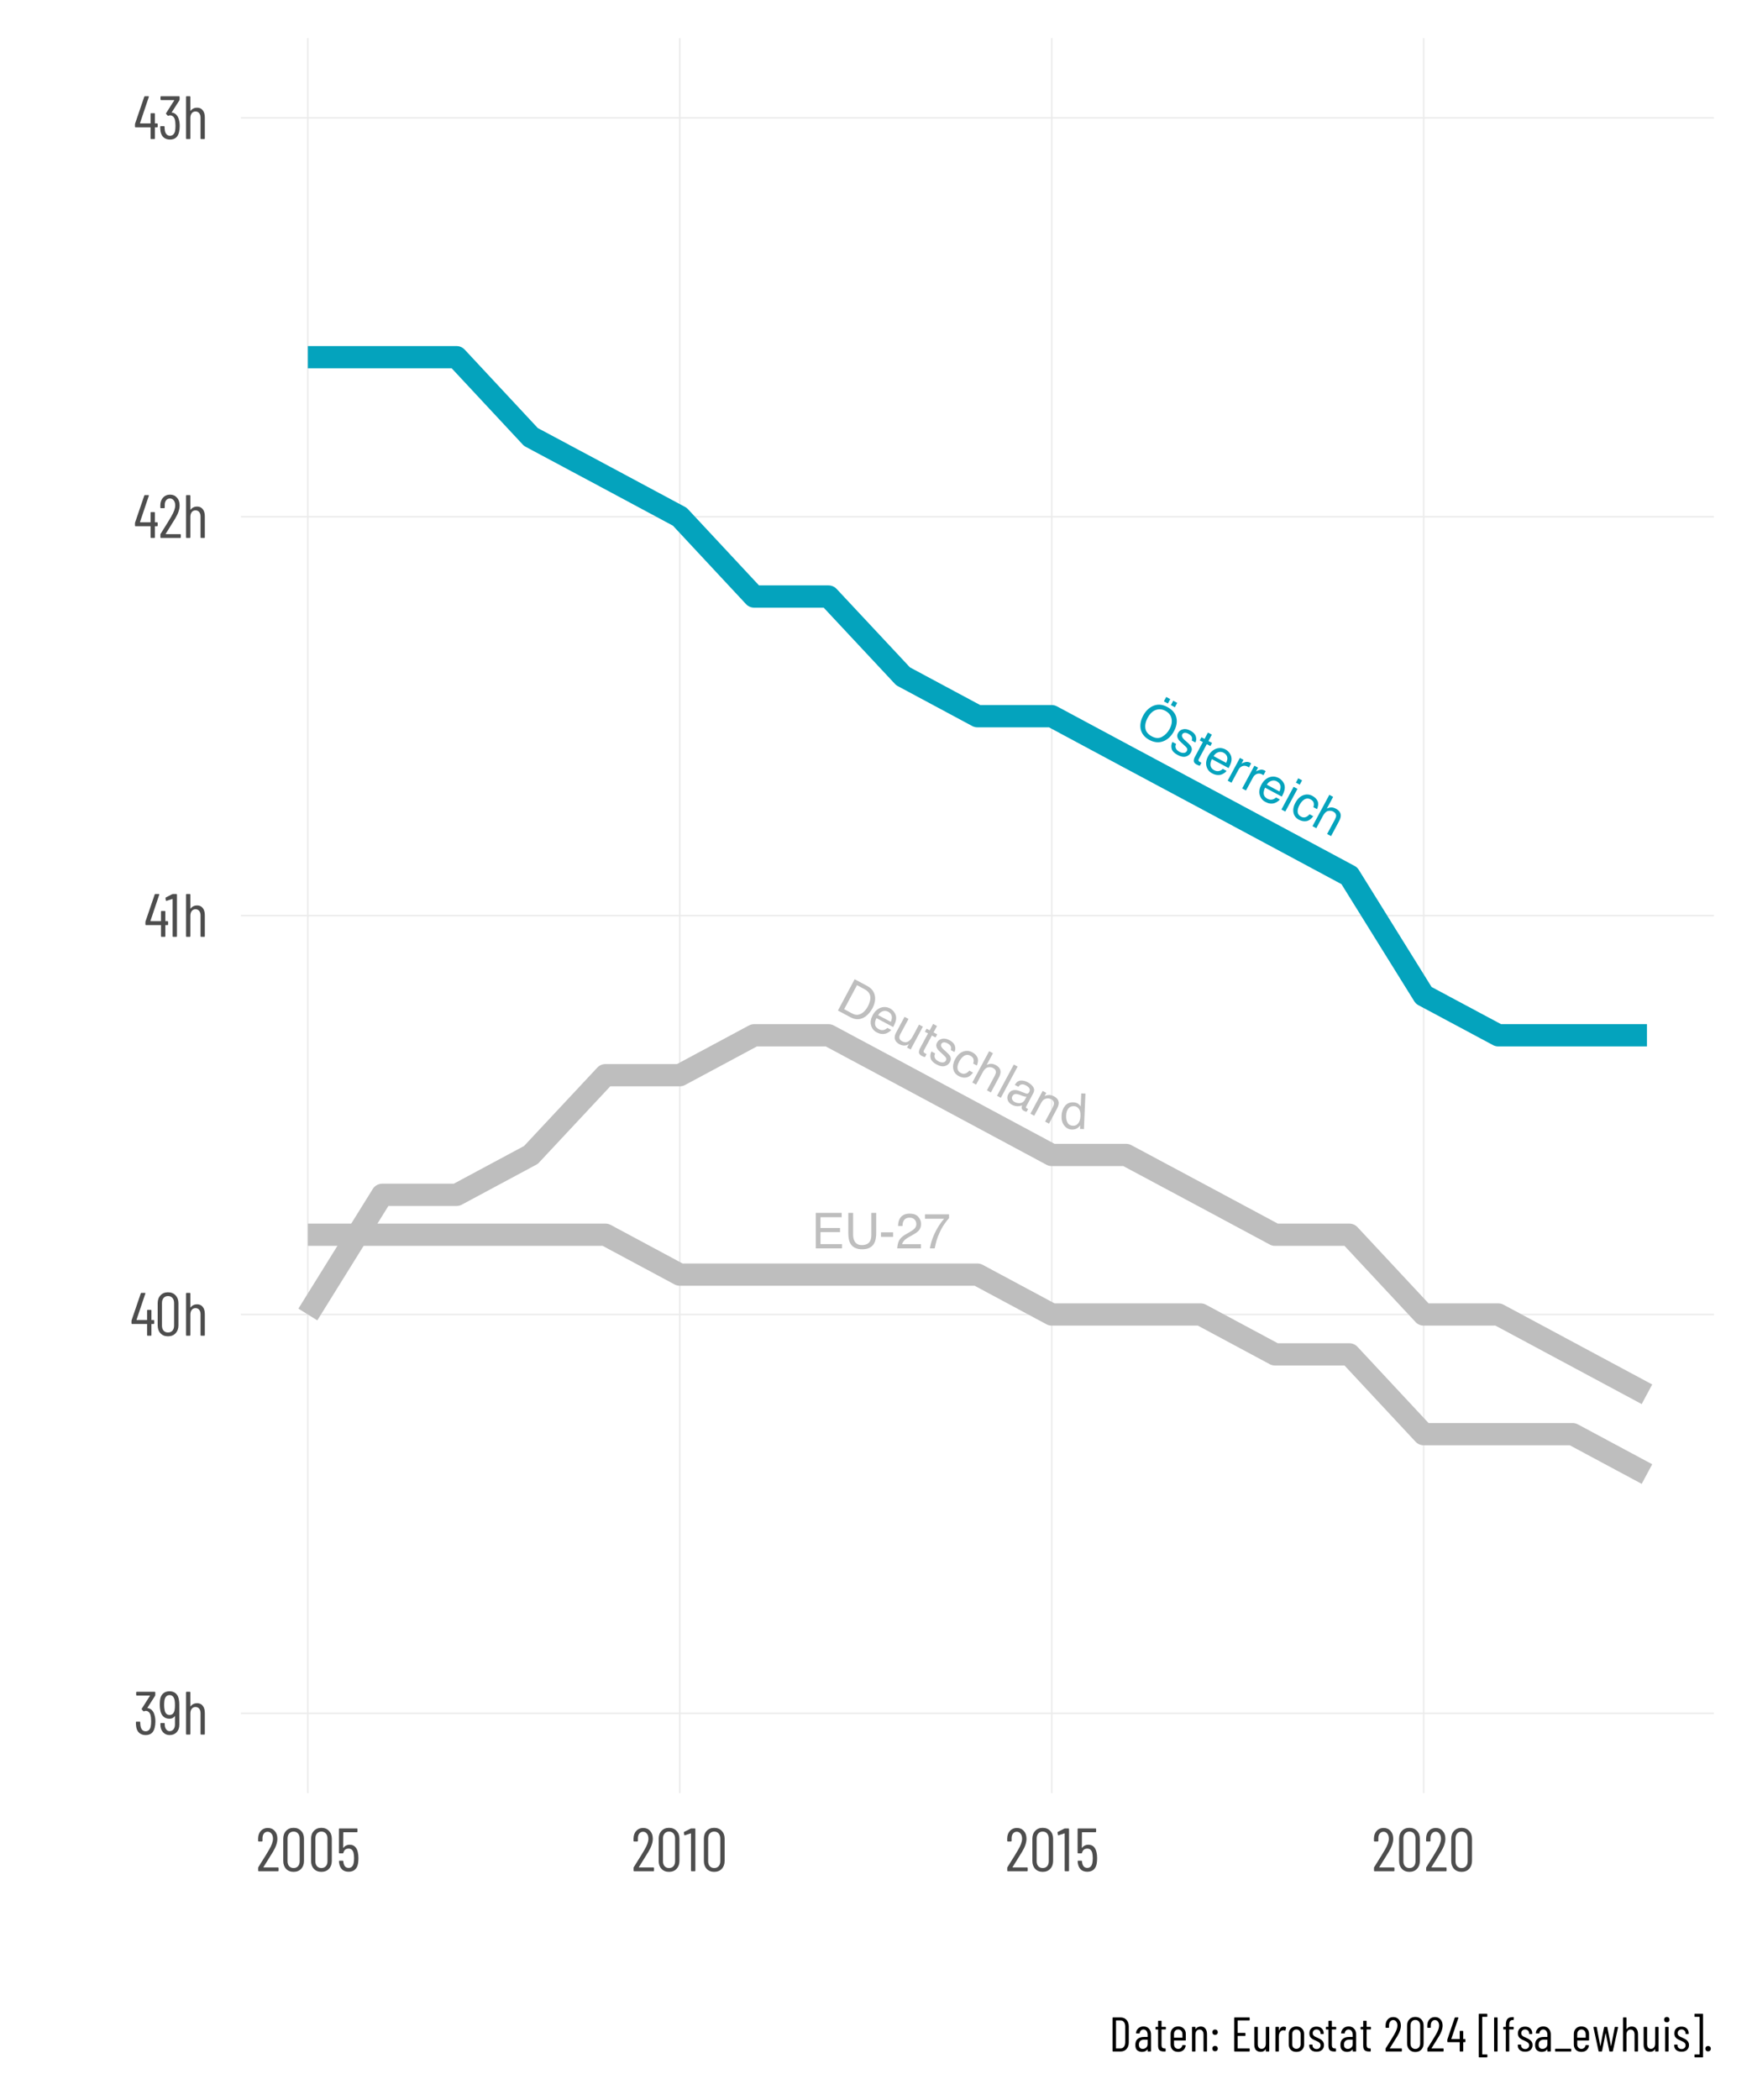 <?xml version="1.0" encoding="UTF-8"?>
<svg xmlns="http://www.w3.org/2000/svg" xmlns:xlink="http://www.w3.org/1999/xlink" width="504" height="604" viewBox="0 0 504 604">
<defs>
<g>
<g id="glyph-0-0">
<path d="M 0.406 0.219 L 5.219 -8.781 L 12.344 -4.969 L 7.531 4.031 Z M 7.031 2.312 L 10.625 -4.422 L 5.734 -7.047 L 2.141 -0.312 Z M 7.031 2.312 "/>
</g>
<g id="glyph-0-1">
<path d="M 9.781 -6.656 C 11.375 -5.812 12.273 -4.672 12.484 -3.234 C 12.648 -2.117 12.398 -0.941 11.734 0.297 C 11.023 1.641 10.094 2.57 8.938 3.094 C 7.582 3.719 6.16 3.633 4.672 2.844 C 3.285 2.102 2.441 1.062 2.141 -0.281 C 1.91 -1.531 2.156 -2.832 2.875 -4.188 C 3.531 -5.395 4.391 -6.273 5.453 -6.828 C 6.828 -7.523 8.27 -7.469 9.781 -6.656 Z M 5.391 1.828 C 6.473 2.398 7.457 2.426 8.344 1.906 C 9.238 1.395 9.953 0.645 10.484 -0.344 C 11.047 -1.406 11.223 -2.406 11.016 -3.344 C 10.805 -4.281 10.223 -5.008 9.266 -5.531 C 8.336 -6.031 7.41 -6.113 6.484 -5.781 C 5.555 -5.457 4.758 -4.672 4.094 -3.422 C 3.562 -2.43 3.363 -1.457 3.5 -0.5 C 3.633 0.445 4.266 1.223 5.391 1.828 Z M 9.828 -6.641 Z M 11.516 -8.453 L 12.656 -7.828 L 11.984 -6.562 L 10.844 -7.188 Z M 9.5 -9.531 L 10.656 -8.906 L 9.984 -7.641 L 8.828 -8.266 Z M 9.5 -9.531 "/>
</g>
<g id="glyph-1-0">
<path d="M 0.406 0.219 L 5.219 -8.781 L 12.344 -4.969 L 7.531 4.031 Z M 7.031 2.312 L 10.625 -4.422 L 5.734 -7.047 L 2.141 -0.312 Z M 7.031 2.312 "/>
</g>
<g id="glyph-1-1">
<path d="M 2.547 -1.266 C 2.391 -0.879 2.336 -0.555 2.391 -0.297 C 2.473 0.223 2.859 0.664 3.547 1.031 C 3.941 1.25 4.344 1.348 4.75 1.328 C 5.164 1.316 5.469 1.129 5.656 0.766 C 5.812 0.484 5.812 0.203 5.656 -0.078 C 5.539 -0.254 5.273 -0.531 4.859 -0.906 L 4.109 -1.594 C 3.617 -2.031 3.289 -2.406 3.125 -2.719 C 2.812 -3.27 2.797 -3.805 3.078 -4.328 C 3.41 -4.953 3.898 -5.332 4.547 -5.469 C 5.191 -5.613 5.895 -5.484 6.656 -5.078 C 7.645 -4.547 8.195 -3.879 8.312 -3.078 C 8.406 -2.555 8.332 -2.086 8.094 -1.672 L 7.062 -2.234 C 7.164 -2.492 7.191 -2.766 7.141 -3.047 C 7.047 -3.473 6.688 -3.852 6.062 -4.188 C 5.656 -4.406 5.301 -4.492 5 -4.453 C 4.695 -4.41 4.473 -4.266 4.328 -4.016 C 4.18 -3.723 4.207 -3.414 4.406 -3.094 C 4.508 -2.906 4.695 -2.68 4.969 -2.422 L 5.609 -1.859 C 6.297 -1.254 6.723 -0.785 6.891 -0.453 C 7.172 0.047 7.148 0.598 6.828 1.203 C 6.516 1.797 6.023 2.188 5.359 2.375 C 4.691 2.562 3.906 2.41 3 1.922 C 2.031 1.398 1.457 0.805 1.281 0.141 C 1.102 -0.516 1.176 -1.172 1.5 -1.828 Z M 6.688 -5.047 Z M 6.688 -5.047 "/>
</g>
<g id="glyph-2-0">
<path d="M 0.406 0.219 L 5.219 -8.781 L 12.344 -4.969 L 7.531 4.031 Z M 7.031 2.312 L 10.625 -4.422 L 5.734 -7.047 L 2.141 -0.312 Z M 7.031 2.312 "/>
</g>
<g id="glyph-2-1">
<path d="M 5.516 -7.844 L 6.641 -7.234 L 5.672 -5.406 L 6.703 -4.859 L 6.219 -3.953 L 5.188 -4.5 L 2.891 -0.219 C 2.766 0.008 2.758 0.195 2.875 0.344 C 2.926 0.438 3.055 0.535 3.266 0.641 C 3.305 0.672 3.359 0.703 3.422 0.734 C 3.492 0.766 3.57 0.797 3.656 0.828 L 3.188 1.703 C 3.039 1.68 2.895 1.641 2.75 1.578 C 2.602 1.523 2.453 1.457 2.297 1.375 C 1.773 1.094 1.492 0.77 1.453 0.406 C 1.422 0.039 1.516 -0.352 1.734 -0.781 L 4.062 -5.109 L 3.172 -5.578 L 3.656 -6.484 L 4.547 -6.016 Z M 5.516 -7.844 "/>
</g>
<g id="glyph-3-0">
<path d="M 0.406 0.219 L 5.219 -8.781 L 12.344 -4.969 L 7.531 4.031 Z M 7.031 2.312 L 10.641 -4.422 L 5.75 -7.047 L 2.141 -0.312 Z M 7.031 2.312 "/>
</g>
<g id="glyph-3-1">
<path d="M 7.141 -4.812 C 7.598 -4.562 7.984 -4.207 8.297 -3.75 C 8.617 -3.301 8.797 -2.836 8.828 -2.359 C 8.879 -1.922 8.828 -1.457 8.672 -0.969 C 8.578 -0.625 8.352 -0.125 8 0.531 L 3.188 -2.047 C 2.852 -1.367 2.723 -0.75 2.797 -0.188 C 2.879 0.363 3.227 0.805 3.844 1.141 C 4.426 1.441 4.984 1.492 5.516 1.297 C 5.836 1.18 6.113 1.004 6.344 0.766 L 7.422 1.344 C 7.273 1.57 7.039 1.785 6.719 1.984 C 6.406 2.191 6.098 2.344 5.797 2.438 C 5.273 2.562 4.738 2.555 4.188 2.422 C 3.895 2.348 3.578 2.219 3.234 2.031 C 2.43 1.602 1.898 0.938 1.641 0.031 C 1.391 -0.863 1.551 -1.848 2.125 -2.922 C 2.688 -3.961 3.43 -4.66 4.359 -5.016 C 5.285 -5.367 6.211 -5.301 7.141 -4.812 Z M 7.312 -0.969 C 7.531 -1.469 7.641 -1.898 7.641 -2.266 C 7.617 -2.973 7.254 -3.516 6.547 -3.891 C 6.047 -4.16 5.523 -4.203 4.984 -4.016 C 4.441 -3.828 4.008 -3.457 3.688 -2.906 Z M 7.016 -4.859 Z M 7.016 -4.859 "/>
</g>
<g id="glyph-4-0">
<path d="M 0.406 0.219 L 5.234 -8.766 L 12.359 -4.938 L 7.531 4.047 Z M 7.031 2.312 L 10.641 -4.422 L 5.75 -7.047 L 2.141 -0.312 Z M 7.031 2.312 "/>
</g>
<g id="glyph-4-1">
<path d="M 4.359 -6.094 L 5.406 -5.531 L 4.797 -4.406 C 5.004 -4.582 5.359 -4.738 5.859 -4.875 C 6.359 -5.008 6.828 -4.961 7.266 -4.734 C 7.285 -4.723 7.316 -4.703 7.359 -4.672 C 7.41 -4.641 7.488 -4.586 7.594 -4.516 L 6.969 -3.344 C 6.914 -3.383 6.863 -3.422 6.812 -3.453 C 6.758 -3.492 6.695 -3.531 6.625 -3.562 C 6.082 -3.863 5.562 -3.914 5.062 -3.719 C 4.57 -3.52 4.207 -3.188 3.969 -2.719 L 1.938 1.047 L 0.844 0.453 Z M 4.359 -6.094 "/>
</g>
<g id="glyph-5-0">
<path d="M 0.406 0.219 L 5.234 -8.766 L 12.359 -4.938 L 7.531 4.047 Z M 7.031 2.312 L 10.641 -4.422 L 5.75 -7.047 L 2.141 -0.312 Z M 7.031 2.312 "/>
</g>
<g id="glyph-5-1">
<path d="M 4.359 -6.094 L 5.406 -5.531 L 4.797 -4.406 C 5.004 -4.582 5.359 -4.738 5.859 -4.875 C 6.359 -5.008 6.828 -4.961 7.266 -4.734 C 7.285 -4.723 7.316 -4.703 7.359 -4.672 C 7.41 -4.641 7.488 -4.586 7.594 -4.516 L 6.969 -3.344 C 6.914 -3.383 6.863 -3.422 6.812 -3.453 C 6.758 -3.492 6.695 -3.531 6.625 -3.562 C 6.082 -3.863 5.562 -3.914 5.062 -3.719 C 4.57 -3.52 4.207 -3.188 3.969 -2.719 L 1.938 1.047 L 0.844 0.453 Z M 4.359 -6.094 "/>
</g>
<g id="glyph-6-0">
<path d="M 0.406 0.219 L 5.234 -8.766 L 12.359 -4.938 L 7.531 4.047 Z M 7.031 2.312 L 10.641 -4.422 L 5.75 -7.047 L 2.141 -0.312 Z M 7.031 2.312 "/>
</g>
<g id="glyph-6-1">
<path d="M 7.125 -4.812 C 7.594 -4.562 7.988 -4.207 8.312 -3.75 C 8.633 -3.301 8.812 -2.836 8.844 -2.359 C 8.883 -1.922 8.82 -1.457 8.656 -0.969 C 8.57 -0.625 8.352 -0.125 8 0.531 L 3.188 -2.047 C 2.852 -1.367 2.723 -0.75 2.797 -0.188 C 2.879 0.363 3.227 0.805 3.844 1.141 C 4.426 1.441 4.984 1.492 5.516 1.297 C 5.836 1.18 6.113 1.004 6.344 0.766 L 7.422 1.344 C 7.273 1.57 7.039 1.785 6.719 1.984 C 6.406 2.191 6.094 2.344 5.781 2.438 C 5.27 2.57 4.738 2.57 4.188 2.438 C 3.895 2.352 3.578 2.219 3.234 2.031 C 2.422 1.602 1.891 0.938 1.641 0.031 C 1.391 -0.863 1.551 -1.848 2.125 -2.922 C 2.688 -3.961 3.426 -4.66 4.344 -5.016 C 5.27 -5.367 6.195 -5.301 7.125 -4.812 Z M 7.312 -0.953 C 7.531 -1.461 7.641 -1.898 7.641 -2.266 C 7.617 -2.953 7.254 -3.488 6.547 -3.875 C 6.047 -4.145 5.523 -4.188 4.984 -4 C 4.441 -3.82 4.008 -3.457 3.688 -2.906 Z M 7.016 -4.859 Z M 7.016 -4.859 "/>
</g>
<g id="glyph-7-0">
<path d="M 0.406 0.219 L 5.234 -8.766 L 12.359 -4.938 L 7.531 4.047 Z M 7.031 2.312 L 10.641 -4.422 L 5.75 -7.047 L 2.141 -0.312 Z M 7.031 2.312 "/>
</g>
<g id="glyph-7-1">
<path d="M 4.312 -6.094 L 5.422 -5.5 L 1.922 1.031 L 0.812 0.438 Z M 5.641 -8.547 L 6.75 -7.953 L 6.078 -6.703 L 4.969 -7.297 Z M 5.641 -8.547 "/>
</g>
<g id="glyph-8-0">
<path d="M 0.406 0.219 L 5.234 -8.766 L 12.359 -4.938 L 7.531 4.047 Z M 7.031 2.312 L 10.641 -4.422 L 5.75 -7.047 L 2.141 -0.312 Z M 7.031 2.312 "/>
</g>
<g id="glyph-8-1">
<path d="M 6.953 -4.969 C 7.703 -4.562 8.207 -4.051 8.469 -3.438 C 8.727 -2.832 8.672 -2.066 8.297 -1.141 L 7.234 -1.719 C 7.391 -2.156 7.422 -2.566 7.328 -2.953 C 7.242 -3.348 6.941 -3.688 6.422 -3.969 C 5.723 -4.344 5.035 -4.266 4.359 -3.734 C 3.93 -3.398 3.547 -2.906 3.203 -2.25 C 2.848 -1.594 2.688 -0.969 2.719 -0.375 C 2.758 0.219 3.078 0.676 3.672 1 C 4.129 1.25 4.566 1.301 4.984 1.156 C 5.398 1.02 5.785 0.738 6.141 0.312 L 7.203 0.891 C 6.617 1.691 5.973 2.16 5.266 2.297 C 4.566 2.43 3.836 2.297 3.078 1.891 C 2.211 1.43 1.691 0.754 1.516 -0.141 C 1.348 -1.047 1.516 -1.969 2.016 -2.906 C 2.629 -4.051 3.391 -4.797 4.297 -5.141 C 5.203 -5.484 6.086 -5.426 6.953 -4.969 Z M 6.766 -5 Z M 6.766 -5 "/>
</g>
<g id="glyph-9-0">
<path d="M 0.406 0.219 L 5.234 -8.766 L 12.359 -4.938 L 7.531 4.047 Z M 7.031 2.312 L 10.641 -4.422 L 5.75 -7.047 L 2.141 -0.312 Z M 7.031 2.312 "/>
</g>
<g id="glyph-9-1">
<path d="M 5.656 -8.578 L 6.75 -7.984 L 4.938 -4.625 C 5.375 -4.82 5.734 -4.93 6.016 -4.953 C 6.492 -4.992 7 -4.875 7.531 -4.594 C 8.488 -4.082 8.957 -3.406 8.938 -2.562 C 8.926 -2.094 8.75 -1.539 8.406 -0.906 L 6.156 3.297 L 5.016 2.688 L 7.234 -1.438 C 7.484 -1.914 7.609 -2.301 7.609 -2.594 C 7.609 -3.062 7.332 -3.445 6.781 -3.75 C 6.332 -3.988 5.832 -4.047 5.281 -3.922 C 4.738 -3.805 4.234 -3.312 3.766 -2.438 L 1.906 1.031 L 0.812 0.438 Z M 5.656 -8.578 "/>
</g>
<g id="glyph-10-0">
<path d="M 0.406 0.219 L 5.219 -8.781 L 12.344 -4.969 L 7.531 4.031 Z M 7.031 2.312 L 10.625 -4.422 L 5.734 -7.047 L 2.141 -0.312 Z M 7.031 2.312 "/>
</g>
<g id="glyph-10-1">
<path d="M 4.969 1.312 C 5.383 1.531 5.742 1.672 6.047 1.734 C 6.598 1.828 7.148 1.723 7.703 1.422 C 8.129 1.203 8.551 0.832 8.969 0.312 C 9.219 0.008 9.414 -0.281 9.562 -0.562 C 10.164 -1.688 10.41 -2.676 10.297 -3.531 C 10.18 -4.383 9.629 -5.078 8.641 -5.609 L 6.484 -6.766 L 2.797 0.141 Z M 5.812 -8.469 L 9.469 -6.516 C 10.695 -5.848 11.422 -4.891 11.641 -3.641 C 11.828 -2.523 11.586 -1.348 10.922 -0.109 C 10.41 0.836 9.77 1.602 9 2.188 C 7.633 3.207 6.18 3.305 4.641 2.484 L 1 0.531 Z M 5.812 -8.469 "/>
</g>
<g id="glyph-11-0">
<path d="M 0.406 0.219 L 5.219 -8.781 L 12.344 -4.969 L 7.531 4.031 Z M 7.031 2.312 L 10.625 -4.422 L 5.734 -7.047 L 2.141 -0.312 Z M 7.031 2.312 "/>
</g>
<g id="glyph-11-1">
<path d="M 7.141 -4.812 C 7.598 -4.562 7.984 -4.207 8.297 -3.75 C 8.617 -3.301 8.801 -2.848 8.844 -2.391 C 8.883 -1.93 8.828 -1.461 8.672 -0.984 C 8.578 -0.641 8.352 -0.141 8 0.516 L 3.188 -2.047 C 2.852 -1.367 2.723 -0.75 2.797 -0.188 C 2.879 0.363 3.227 0.801 3.844 1.125 C 4.426 1.438 4.984 1.492 5.516 1.297 C 5.836 1.172 6.113 0.992 6.344 0.766 L 7.438 1.344 C 7.281 1.57 7.039 1.785 6.719 1.984 C 6.406 2.191 6.098 2.336 5.797 2.422 C 5.273 2.555 4.738 2.555 4.188 2.422 C 3.895 2.348 3.578 2.219 3.234 2.031 C 2.43 1.602 1.898 0.938 1.641 0.031 C 1.391 -0.863 1.551 -1.848 2.125 -2.922 C 2.688 -3.961 3.43 -4.66 4.359 -5.016 C 5.285 -5.367 6.211 -5.301 7.141 -4.812 Z M 7.328 -0.969 C 7.535 -1.469 7.633 -1.906 7.625 -2.281 C 7.613 -2.977 7.254 -3.516 6.547 -3.891 C 6.047 -4.16 5.523 -4.203 4.984 -4.016 C 4.441 -3.828 4.008 -3.457 3.688 -2.906 Z M 7.031 -4.875 Z M 7.031 -4.875 "/>
</g>
<g id="glyph-12-0">
<path d="M 0.406 0.219 L 5.219 -8.781 L 12.344 -4.969 L 7.531 4.031 Z M 7.031 2.312 L 10.625 -4.422 L 5.734 -7.047 L 2.141 -0.312 Z M 7.031 2.312 "/>
</g>
<g id="glyph-12-1">
<path d="M 5.438 -5.531 L 3.094 -1.172 C 2.914 -0.836 2.816 -0.535 2.797 -0.266 C 2.797 0.223 3.062 0.609 3.594 0.891 C 4.352 1.305 5.051 1.25 5.688 0.719 C 6.039 0.426 6.391 -0.035 6.734 -0.672 L 8.469 -3.906 L 9.578 -3.312 L 6.062 3.25 L 5.016 2.688 L 5.547 1.719 C 5.273 1.895 4.984 2.016 4.672 2.078 C 4.078 2.191 3.477 2.086 2.875 1.766 C 1.945 1.266 1.477 0.613 1.469 -0.188 C 1.457 -0.625 1.602 -1.117 1.906 -1.672 L 4.297 -6.141 Z M 7.016 -4.875 Z M 7.016 -4.875 "/>
</g>
<g id="glyph-13-0">
<path d="M 0.406 0.219 L 5.234 -8.766 L 12.359 -4.953 L 7.531 4.031 Z M 7.031 2.312 L 10.641 -4.422 L 5.75 -7.047 L 2.141 -0.312 Z M 7.031 2.312 "/>
</g>
<g id="glyph-13-1">
<path d="M 5.531 -7.844 L 6.641 -7.234 L 5.656 -5.391 L 6.703 -4.844 L 6.219 -3.953 L 5.172 -4.5 L 2.875 -0.219 C 2.75 0.008 2.75 0.195 2.875 0.344 C 2.926 0.438 3.055 0.535 3.266 0.641 C 3.305 0.672 3.359 0.703 3.422 0.734 C 3.492 0.766 3.57 0.797 3.656 0.828 L 3.188 1.703 C 3.039 1.68 2.895 1.641 2.75 1.578 C 2.602 1.523 2.453 1.457 2.297 1.375 C 1.773 1.094 1.492 0.77 1.453 0.406 C 1.422 0.039 1.516 -0.352 1.734 -0.781 L 4.062 -5.109 L 3.172 -5.578 L 3.656 -6.469 L 4.547 -6 Z M 5.531 -7.844 "/>
</g>
<g id="glyph-14-0">
<path d="M 0.406 0.219 L 5.234 -8.766 L 12.359 -4.938 L 7.531 4.047 Z M 7.031 2.312 L 10.641 -4.422 L 5.75 -7.047 L 2.141 -0.312 Z M 7.031 2.312 "/>
</g>
<g id="glyph-14-1">
<path d="M 2.547 -1.266 C 2.398 -0.879 2.348 -0.551 2.391 -0.281 C 2.461 0.227 2.848 0.664 3.547 1.031 C 3.941 1.25 4.344 1.348 4.75 1.328 C 5.164 1.316 5.473 1.129 5.672 0.766 C 5.816 0.484 5.805 0.203 5.641 -0.078 C 5.523 -0.254 5.27 -0.523 4.875 -0.891 L 4.109 -1.594 C 3.617 -2.031 3.289 -2.406 3.125 -2.719 C 2.812 -3.27 2.797 -3.805 3.078 -4.328 C 3.41 -4.953 3.898 -5.332 4.547 -5.469 C 5.203 -5.613 5.91 -5.484 6.672 -5.078 C 7.66 -4.547 8.211 -3.879 8.328 -3.078 C 8.41 -2.555 8.332 -2.086 8.094 -1.672 L 7.062 -2.234 C 7.164 -2.492 7.191 -2.766 7.141 -3.047 C 7.055 -3.473 6.703 -3.852 6.078 -4.188 C 5.672 -4.406 5.312 -4.488 5 -4.438 C 4.695 -4.395 4.477 -4.25 4.344 -4 C 4.188 -3.707 4.207 -3.406 4.406 -3.094 C 4.508 -2.906 4.695 -2.68 4.969 -2.422 L 5.609 -1.859 C 6.297 -1.242 6.723 -0.773 6.891 -0.453 C 7.172 0.047 7.148 0.598 6.828 1.203 C 6.516 1.797 6.02 2.188 5.344 2.375 C 4.676 2.562 3.891 2.41 2.984 1.922 C 2.016 1.398 1.441 0.805 1.266 0.141 C 1.098 -0.516 1.176 -1.172 1.5 -1.828 Z M 6.672 -5.047 Z M 6.672 -5.047 "/>
</g>
<g id="glyph-15-0">
<path d="M 0.406 0.219 L 5.234 -8.766 L 12.359 -4.938 L 7.531 4.047 Z M 7.031 2.312 L 10.641 -4.422 L 5.75 -7.047 L 2.141 -0.312 Z M 7.031 2.312 "/>
</g>
<g id="glyph-15-1">
<path d="M 6.953 -4.969 C 7.703 -4.562 8.207 -4.051 8.469 -3.438 C 8.727 -2.832 8.672 -2.066 8.297 -1.141 L 7.234 -1.719 C 7.391 -2.156 7.422 -2.566 7.328 -2.953 C 7.242 -3.348 6.941 -3.688 6.422 -3.969 C 5.723 -4.344 5.035 -4.266 4.359 -3.734 C 3.93 -3.398 3.547 -2.906 3.203 -2.25 C 2.848 -1.594 2.688 -0.969 2.719 -0.375 C 2.758 0.219 3.078 0.676 3.672 1 C 4.129 1.25 4.566 1.301 4.984 1.156 C 5.398 1.02 5.785 0.738 6.141 0.312 L 7.203 0.891 C 6.617 1.691 5.973 2.16 5.266 2.297 C 4.566 2.43 3.836 2.297 3.078 1.891 C 2.211 1.43 1.691 0.754 1.516 -0.141 C 1.348 -1.047 1.516 -1.969 2.016 -2.906 C 2.629 -4.051 3.391 -4.797 4.297 -5.141 C 5.203 -5.484 6.086 -5.426 6.953 -4.969 Z M 6.766 -5 Z M 6.766 -5 "/>
</g>
<g id="glyph-16-0">
<path d="M 0.406 0.219 L 5.234 -8.766 L 12.359 -4.938 L 7.531 4.047 Z M 7.031 2.312 L 10.641 -4.422 L 5.75 -7.047 L 2.141 -0.312 Z M 7.031 2.312 "/>
</g>
<g id="glyph-16-1">
<path d="M 5.656 -8.578 L 6.75 -7.984 L 4.938 -4.625 C 5.375 -4.82 5.734 -4.93 6.016 -4.953 C 6.492 -4.992 7 -4.875 7.531 -4.594 C 8.488 -4.082 8.957 -3.406 8.938 -2.562 C 8.926 -2.094 8.75 -1.539 8.406 -0.906 L 6.156 3.297 L 5.016 2.688 L 7.234 -1.438 C 7.484 -1.914 7.609 -2.301 7.609 -2.594 C 7.609 -3.062 7.332 -3.445 6.781 -3.75 C 6.332 -3.988 5.832 -4.047 5.281 -3.922 C 4.738 -3.805 4.234 -3.312 3.766 -2.438 L 1.906 1.031 L 0.812 0.438 Z M 5.656 -8.578 "/>
</g>
<g id="glyph-16-2">
<path d="M 2.594 -0.859 C 2.414 -0.535 2.395 -0.223 2.531 0.078 C 2.676 0.391 2.906 0.629 3.219 0.797 C 3.602 1.004 4.023 1.117 4.484 1.141 C 5.254 1.16 5.82 0.832 6.188 0.156 L 6.656 -0.719 C 6.477 -0.707 6.266 -0.727 6.016 -0.781 C 5.773 -0.844 5.551 -0.914 5.344 -1 L 4.625 -1.281 C 4.195 -1.438 3.848 -1.508 3.578 -1.5 C 3.141 -1.488 2.812 -1.273 2.594 -0.859 Z M 6.453 -1.656 C 6.711 -1.551 6.938 -1.562 7.125 -1.688 C 7.227 -1.77 7.332 -1.898 7.438 -2.078 C 7.633 -2.461 7.645 -2.805 7.469 -3.109 C 7.301 -3.422 6.961 -3.711 6.453 -3.984 C 5.891 -4.285 5.398 -4.348 4.984 -4.172 C 4.742 -4.066 4.52 -3.863 4.312 -3.562 L 3.281 -4.109 C 3.738 -4.898 4.301 -5.316 4.969 -5.359 C 5.633 -5.398 6.301 -5.242 6.969 -4.891 C 7.738 -4.473 8.289 -3.988 8.625 -3.438 C 8.938 -2.895 8.926 -2.316 8.594 -1.703 L 6.578 2.078 C 6.516 2.191 6.488 2.297 6.5 2.391 C 6.508 2.484 6.586 2.566 6.734 2.641 C 6.797 2.672 6.852 2.695 6.906 2.719 C 6.969 2.75 7.039 2.781 7.125 2.812 L 6.688 3.625 C 6.477 3.582 6.328 3.539 6.234 3.5 C 6.141 3.469 6.016 3.41 5.859 3.328 C 5.484 3.117 5.281 2.832 5.25 2.469 C 5.25 2.281 5.297 2.047 5.391 1.766 C 5.004 1.941 4.539 2.023 4 2.016 C 3.469 2.004 2.953 1.863 2.453 1.594 C 1.836 1.27 1.438 0.82 1.25 0.25 C 1.062 -0.32 1.117 -0.891 1.422 -1.453 C 1.742 -2.055 2.188 -2.426 2.75 -2.562 C 3.312 -2.695 3.922 -2.633 4.578 -2.375 Z M 7 -4.875 Z M 7 -4.875 "/>
</g>
<g id="glyph-17-0">
<path d="M 0.406 0.219 L 5.234 -8.766 L 12.359 -4.938 L 7.531 4.047 Z M 7.031 2.312 L 10.641 -4.422 L 5.75 -7.047 L 2.141 -0.312 Z M 7.031 2.312 "/>
</g>
<g id="glyph-17-1">
<path d="M 5.672 -8.531 L 6.766 -7.938 L 1.938 1.047 L 0.844 0.453 Z M 5.672 -8.531 "/>
</g>
<g id="glyph-18-0">
<path d="M 0.406 0.219 L 5.234 -8.766 L 12.359 -4.938 L 7.531 4.047 Z M 7.031 2.312 L 10.641 -4.422 L 5.75 -7.047 L 2.141 -0.312 Z M 7.031 2.312 "/>
</g>
<g id="glyph-18-1">
<path d="M 4.328 -6.109 L 5.375 -5.547 L 4.875 -4.625 C 5.383 -4.852 5.859 -4.957 6.297 -4.938 C 6.734 -4.914 7.164 -4.789 7.594 -4.562 C 8.52 -4.062 8.973 -3.398 8.953 -2.578 C 8.941 -2.117 8.758 -1.562 8.406 -0.906 L 6.156 3.297 L 5.031 2.703 L 7.25 -1.422 C 7.457 -1.816 7.566 -2.176 7.578 -2.5 C 7.609 -3.02 7.363 -3.414 6.844 -3.688 C 6.594 -3.82 6.363 -3.906 6.156 -3.938 C 5.82 -4.008 5.469 -3.973 5.094 -3.828 C 4.789 -3.711 4.547 -3.551 4.359 -3.344 C 4.18 -3.145 3.977 -2.828 3.75 -2.391 L 1.906 1.031 L 0.812 0.438 Z M 7 -4.875 Z M 7 -4.875 "/>
</g>
<g id="glyph-19-0">
<path d="M 0.453 0.016 L 0.891 -10.172 L 8.969 -9.812 L 8.531 0.375 Z M 7.344 -0.969 L 7.672 -8.594 L 2.125 -8.828 L 1.797 -1.203 Z M 7.344 -0.969 "/>
</g>
<g id="glyph-19-1">
<path d="M 1.859 -3.547 C 1.828 -2.754 1.969 -2.082 2.281 -1.531 C 2.594 -0.977 3.125 -0.688 3.875 -0.656 C 4.445 -0.633 4.93 -0.863 5.328 -1.344 C 5.723 -1.82 5.941 -2.531 5.984 -3.469 C 6.023 -4.406 5.863 -5.109 5.5 -5.578 C 5.133 -6.047 4.672 -6.289 4.109 -6.312 C 3.473 -6.344 2.945 -6.125 2.531 -5.656 C 2.125 -5.188 1.898 -4.484 1.859 -3.547 Z M 3.922 -7.406 C 4.484 -7.383 4.953 -7.242 5.328 -6.984 C 5.547 -6.836 5.789 -6.586 6.062 -6.234 L 6.219 -9.969 L 7.422 -9.922 L 6.984 0.297 L 5.859 0.25 L 5.906 -0.781 C 5.594 -0.332 5.227 -0.016 4.812 0.172 C 4.406 0.359 3.945 0.441 3.438 0.422 C 2.602 0.379 1.898 0 1.328 -0.719 C 0.754 -1.445 0.492 -2.391 0.547 -3.547 C 0.586 -4.629 0.898 -5.551 1.484 -6.312 C 2.078 -7.082 2.891 -7.445 3.922 -7.406 Z M 3.922 -7.406 "/>
</g>
<g id="glyph-20-0">
<path d="M 0.453 0 L 0.453 -10.203 L 8.547 -10.203 L 8.547 0 Z M 7.281 -1.281 L 7.281 -8.922 L 1.734 -8.922 L 1.734 -1.281 Z M 7.281 -1.281 "/>
</g>
<g id="glyph-20-1">
<path d="M 1.219 -10.203 L 8.656 -10.203 L 8.656 -8.953 L 2.562 -8.953 L 2.562 -5.859 L 8.188 -5.859 L 8.188 -4.672 L 2.562 -4.672 L 2.562 -1.219 L 8.75 -1.219 L 8.75 0 L 1.219 0 Z M 4.984 -10.203 Z M 4.984 -10.203 "/>
</g>
<g id="glyph-20-2">
<path d="M 2.578 -10.203 L 2.578 -3.891 C 2.578 -3.148 2.719 -2.535 3 -2.047 C 3.406 -1.305 4.098 -0.938 5.078 -0.938 C 6.254 -0.938 7.051 -1.336 7.469 -2.141 C 7.695 -2.578 7.812 -3.16 7.812 -3.891 L 7.812 -10.203 L 9.219 -10.203 L 9.219 -4.469 C 9.219 -3.219 9.047 -2.254 8.703 -1.578 C 8.086 -0.348 6.914 0.266 5.188 0.266 C 3.469 0.266 2.301 -0.348 1.688 -1.578 C 1.352 -2.254 1.188 -3.219 1.188 -4.469 L 1.188 -10.203 Z M 5.203 -10.203 Z M 5.203 -10.203 "/>
</g>
<g id="glyph-20-3">
<path d="M 0.594 -4.609 L 4.078 -4.609 L 4.078 -3.312 L 0.594 -3.312 Z M 0.594 -4.609 "/>
</g>
<g id="glyph-20-4">
<path d="M 0.438 0 C 0.488 -0.852 0.664 -1.598 0.969 -2.234 C 1.281 -2.867 1.883 -3.445 2.781 -3.969 L 4.109 -4.734 C 4.703 -5.078 5.117 -5.375 5.359 -5.625 C 5.742 -6.008 5.938 -6.445 5.938 -6.938 C 5.938 -7.52 5.758 -7.977 5.406 -8.312 C 5.062 -8.656 4.602 -8.828 4.031 -8.828 C 3.176 -8.828 2.582 -8.504 2.25 -7.859 C 2.07 -7.516 1.973 -7.035 1.953 -6.422 L 0.688 -6.422 C 0.695 -7.285 0.859 -7.988 1.172 -8.531 C 1.711 -9.5 2.664 -9.984 4.031 -9.984 C 5.164 -9.984 5.992 -9.672 6.516 -9.047 C 7.047 -8.43 7.312 -7.75 7.312 -7 C 7.312 -6.195 7.035 -5.516 6.484 -4.953 C 6.148 -4.629 5.566 -4.234 4.734 -3.766 L 3.781 -3.234 C 3.332 -2.984 2.977 -2.742 2.719 -2.516 C 2.25 -2.117 1.957 -1.676 1.844 -1.188 L 7.266 -1.188 L 7.266 0 Z M 0.438 0 "/>
</g>
<g id="glyph-20-5">
<path d="M 7.438 -9.781 L 7.438 -8.688 C 7.113 -8.375 6.688 -7.832 6.156 -7.062 C 5.625 -6.301 5.156 -5.473 4.75 -4.578 C 4.352 -3.711 4.051 -2.926 3.844 -2.219 C 3.707 -1.758 3.531 -1.02 3.312 0 L 1.938 0 C 2.25 -1.895 2.941 -3.785 4.016 -5.672 C 4.648 -6.766 5.316 -7.711 6.016 -8.516 L 0.516 -8.516 L 0.516 -9.781 Z M 7.438 -9.781 "/>
</g>
<g id="glyph-21-0">
<path d="M 0 -0.078 C 0 -0.023 0.023 0 0.078 0 L 5.922 0 C 5.973 0 6 -0.023 6 -0.078 L 6 -12.25 C 6 -12.289 5.973 -12.312 5.922 -12.312 L 0.078 -12.312 C 0.023 -12.312 0 -12.289 0 -12.25 Z M 2.625 -4.078 C 2.508 -4.078 2.453 -4.133 2.453 -4.25 L 2.453 -4.938 C 2.453 -5.301 2.516 -5.594 2.641 -5.812 C 2.773 -6.039 2.984 -6.301 3.266 -6.594 C 3.547 -6.875 3.754 -7.129 3.891 -7.359 C 4.035 -7.598 4.109 -7.898 4.109 -8.266 C 4.109 -8.691 4.008 -9.031 3.812 -9.281 C 3.625 -9.531 3.379 -9.656 3.078 -9.656 C 2.754 -9.656 2.488 -9.523 2.281 -9.266 C 2.082 -9.016 1.984 -8.676 1.984 -8.25 L 1.984 -7.922 C 1.984 -7.797 1.926 -7.734 1.812 -7.734 L 1.266 -7.781 C 1.148 -7.781 1.094 -7.836 1.094 -7.953 L 1.094 -8.25 C 1.094 -8.914 1.273 -9.453 1.641 -9.859 C 2.016 -10.273 2.5 -10.484 3.094 -10.484 C 3.664 -10.484 4.129 -10.281 4.484 -9.875 C 4.836 -9.469 5.016 -8.93 5.016 -8.266 C 5.016 -7.742 4.926 -7.332 4.75 -7.031 C 4.582 -6.727 4.336 -6.414 4.016 -6.094 C 3.773 -5.852 3.602 -5.656 3.5 -5.5 C 3.395 -5.344 3.344 -5.145 3.344 -4.906 L 3.344 -4.25 C 3.344 -4.133 3.285 -4.078 3.172 -4.078 Z M 2.906 -1.594 C 2.707 -1.594 2.539 -1.66 2.406 -1.797 C 2.27 -1.93 2.203 -2.102 2.203 -2.312 C 2.203 -2.508 2.27 -2.676 2.406 -2.812 C 2.539 -2.945 2.707 -3.016 2.906 -3.016 C 3.102 -3.016 3.27 -2.945 3.406 -2.812 C 3.539 -2.676 3.609 -2.508 3.609 -2.312 C 3.609 -2.102 3.539 -1.93 3.406 -1.797 C 3.27 -1.66 3.102 -1.594 2.906 -1.594 Z M 2.906 -1.594 "/>
</g>
<g id="glyph-21-1">
<path d="M 5.984 -5.734 C 6.172 -5.141 6.266 -4.473 6.266 -3.734 C 6.266 -3.109 6.195 -2.535 6.062 -2.016 C 5.738 -0.578 4.875 0.141 3.469 0.141 C 2.727 0.141 2.117 -0.062 1.641 -0.469 C 1.172 -0.883 0.875 -1.457 0.75 -2.188 C 0.688 -2.594 0.656 -3.039 0.656 -3.531 C 0.656 -3.656 0.711 -3.719 0.828 -3.719 L 1.719 -3.719 C 1.844 -3.719 1.906 -3.656 1.906 -3.531 C 1.906 -3.113 1.938 -2.734 2 -2.391 C 2.207 -1.43 2.695 -0.953 3.469 -0.953 C 3.832 -0.953 4.133 -1.062 4.375 -1.281 C 4.625 -1.508 4.801 -1.832 4.906 -2.25 C 5 -2.738 5.047 -3.266 5.047 -3.828 C 5.047 -4.566 4.977 -5.188 4.844 -5.688 C 4.719 -6.062 4.535 -6.344 4.297 -6.531 C 4.066 -6.727 3.789 -6.828 3.469 -6.828 C 3.363 -6.828 3.227 -6.789 3.062 -6.719 C 2.957 -6.664 2.875 -6.672 2.812 -6.734 L 2.359 -7.219 C 2.297 -7.301 2.289 -7.379 2.344 -7.453 L 4.688 -11.141 C 4.695 -11.148 4.691 -11.164 4.672 -11.188 C 4.66 -11.207 4.645 -11.219 4.625 -11.219 L 0.922 -11.219 C 0.797 -11.219 0.734 -11.281 0.734 -11.406 L 0.734 -12.141 C 0.734 -12.254 0.797 -12.312 0.922 -12.312 L 6.047 -12.312 C 6.172 -12.312 6.234 -12.254 6.234 -12.141 L 6.234 -11.344 C 6.234 -11.289 6.207 -11.219 6.156 -11.125 L 3.969 -7.703 C 3.957 -7.68 3.953 -7.66 3.953 -7.641 C 3.961 -7.629 3.984 -7.625 4.016 -7.625 C 4.484 -7.57 4.891 -7.379 5.234 -7.047 C 5.578 -6.711 5.828 -6.273 5.984 -5.734 Z M 5.984 -5.734 "/>
</g>
<g id="glyph-21-2">
<path d="M 6.156 -2.875 C 6.156 -1.957 5.895 -1.223 5.375 -0.672 C 4.863 -0.129 4.188 0.141 3.344 0.141 C 2.582 0.141 1.953 -0.133 1.453 -0.688 C 0.953 -1.238 0.703 -1.969 0.703 -2.875 L 0.703 -3.156 C 0.703 -3.27 0.758 -3.328 0.875 -3.328 L 1.781 -3.328 C 1.895 -3.328 1.953 -3.27 1.953 -3.156 L 1.953 -2.906 C 1.953 -2.344 2.086 -1.879 2.359 -1.516 C 2.629 -1.16 2.957 -0.984 3.344 -0.984 C 3.812 -0.984 4.188 -1.16 4.469 -1.516 C 4.75 -1.867 4.891 -2.332 4.891 -2.906 L 4.891 -5.266 C 4.891 -5.285 4.879 -5.297 4.859 -5.297 C 4.848 -5.305 4.828 -5.301 4.797 -5.281 C 4.641 -5.039 4.43 -4.859 4.172 -4.734 C 3.91 -4.617 3.625 -4.562 3.312 -4.562 C 2.594 -4.562 2.004 -4.773 1.547 -5.203 C 1.086 -5.641 0.797 -6.238 0.672 -7 C 0.578 -7.469 0.531 -7.988 0.531 -8.562 C 0.531 -9.07 0.551 -9.508 0.594 -9.875 C 0.688 -10.707 0.969 -11.344 1.438 -11.781 C 1.914 -12.227 2.551 -12.453 3.344 -12.453 C 4.07 -12.453 4.672 -12.242 5.141 -11.828 C 5.609 -11.422 5.898 -10.82 6.016 -10.031 C 6.098 -9.656 6.141 -9.191 6.141 -8.641 Z M 3.344 -5.641 C 4.102 -5.641 4.582 -6.102 4.781 -7.031 C 4.852 -7.406 4.891 -7.891 4.891 -8.484 C 4.891 -9.035 4.859 -9.492 4.797 -9.859 C 4.598 -10.859 4.113 -11.359 3.344 -11.359 C 2.945 -11.359 2.617 -11.223 2.359 -10.953 C 2.109 -10.691 1.941 -10.297 1.859 -9.766 C 1.805 -9.297 1.781 -8.867 1.781 -8.484 C 1.781 -7.953 1.832 -7.445 1.938 -6.969 C 2.031 -6.531 2.195 -6.195 2.438 -5.969 C 2.676 -5.75 2.977 -5.641 3.344 -5.641 Z M 3.344 -5.641 "/>
</g>
<g id="glyph-21-3">
<path d="M 4.234 -9.031 C 4.953 -9.031 5.504 -8.781 5.891 -8.281 C 6.285 -7.789 6.484 -7.109 6.484 -6.234 L 6.484 -0.172 C 6.484 -0.055 6.426 0 6.312 0 L 5.422 0 C 5.305 0 5.25 -0.055 5.25 -0.172 L 5.25 -6.125 C 5.25 -6.695 5.117 -7.141 4.859 -7.453 C 4.609 -7.773 4.258 -7.938 3.812 -7.938 C 3.344 -7.938 2.977 -7.766 2.719 -7.422 C 2.457 -7.086 2.328 -6.625 2.328 -6.031 L 2.328 -0.172 C 2.328 -0.055 2.266 0 2.141 0 L 1.25 0 C 1.133 0 1.078 -0.055 1.078 -0.172 L 1.078 -12.141 C 1.078 -12.254 1.133 -12.312 1.25 -12.312 L 2.141 -12.312 C 2.266 -12.312 2.328 -12.254 2.328 -12.141 L 2.328 -8.156 C 2.328 -8.133 2.336 -8.117 2.359 -8.109 C 2.379 -8.098 2.395 -8.109 2.406 -8.141 C 2.625 -8.43 2.891 -8.648 3.203 -8.797 C 3.523 -8.953 3.867 -9.031 4.234 -9.031 Z M 4.234 -9.031 "/>
</g>
<g id="glyph-21-4">
<path d="M 6.734 -4.5 C 6.859 -4.5 6.922 -4.441 6.922 -4.328 L 6.922 -3.547 C 6.922 -3.43 6.859 -3.375 6.734 -3.375 L 6.188 -3.375 C 6.145 -3.375 6.125 -3.352 6.125 -3.312 L 6.125 -0.172 C 6.125 -0.055 6.066 0 5.953 0 L 5.047 0 C 4.93 0 4.875 -0.055 4.875 -0.172 L 4.875 -3.312 C 4.875 -3.352 4.848 -3.375 4.797 -3.375 L 0.562 -3.375 C 0.445 -3.375 0.391 -3.43 0.391 -3.547 L 0.391 -4.219 C 0.391 -4.27 0.398 -4.344 0.422 -4.438 L 3.062 -12.172 C 3.094 -12.266 3.16 -12.312 3.266 -12.312 L 4.234 -12.312 C 4.367 -12.312 4.414 -12.25 4.375 -12.125 L 1.844 -4.594 C 1.832 -4.57 1.832 -4.551 1.844 -4.531 C 1.852 -4.508 1.875 -4.5 1.906 -4.5 L 4.797 -4.5 C 4.848 -4.5 4.875 -4.523 4.875 -4.578 L 4.875 -7.266 C 4.875 -7.379 4.93 -7.438 5.047 -7.438 L 5.953 -7.438 C 6.066 -7.438 6.125 -7.379 6.125 -7.266 L 6.125 -4.578 C 6.125 -4.523 6.145 -4.5 6.188 -4.5 Z M 6.734 -4.5 "/>
</g>
<g id="glyph-21-5">
<path d="M 3.891 0.172 C 2.992 0.172 2.273 -0.113 1.734 -0.688 C 1.191 -1.27 0.922 -2.031 0.922 -2.969 L 0.922 -9.344 C 0.922 -10.281 1.191 -11.035 1.734 -11.609 C 2.273 -12.191 2.992 -12.484 3.891 -12.484 C 4.797 -12.484 5.52 -12.191 6.062 -11.609 C 6.613 -11.035 6.891 -10.281 6.891 -9.344 L 6.891 -2.969 C 6.891 -2.031 6.613 -1.27 6.062 -0.688 C 5.52 -0.113 4.797 0.172 3.891 0.172 Z M 3.891 -0.922 C 4.43 -0.922 4.859 -1.098 5.172 -1.453 C 5.484 -1.816 5.641 -2.301 5.641 -2.906 L 5.641 -9.406 C 5.641 -10.008 5.484 -10.492 5.172 -10.859 C 4.859 -11.223 4.43 -11.406 3.891 -11.406 C 3.367 -11.406 2.945 -11.223 2.625 -10.859 C 2.312 -10.492 2.156 -10.008 2.156 -9.406 L 2.156 -2.906 C 2.156 -2.301 2.312 -1.816 2.625 -1.453 C 2.945 -1.098 3.367 -0.922 3.891 -0.922 Z M 3.891 -0.922 "/>
</g>
<g id="glyph-21-6">
<path d="M 2.109 -12.266 C 2.18 -12.297 2.258 -12.312 2.344 -12.312 L 3.297 -12.312 C 3.41 -12.312 3.469 -12.254 3.469 -12.141 L 3.469 -0.172 C 3.469 -0.055 3.41 0 3.297 0 L 2.391 0 C 2.273 0 2.219 -0.055 2.219 -0.172 L 2.219 -10.844 C 2.219 -10.863 2.207 -10.879 2.188 -10.891 C 2.164 -10.898 2.145 -10.898 2.125 -10.891 L 0.469 -10.344 L 0.422 -10.328 C 0.336 -10.328 0.285 -10.379 0.266 -10.484 L 0.172 -11.141 L 0.172 -11.172 C 0.172 -11.234 0.211 -11.289 0.297 -11.344 Z M 2.109 -12.266 "/>
</g>
<g id="glyph-21-7">
<path d="M 2.219 -1.172 C 2.207 -1.148 2.207 -1.129 2.219 -1.109 C 2.227 -1.098 2.242 -1.094 2.266 -1.094 L 6.406 -1.094 C 6.52 -1.094 6.578 -1.035 6.578 -0.922 L 6.578 -0.172 C 6.578 -0.055 6.52 0 6.406 0 L 0.875 0 C 0.758 0 0.703 -0.055 0.703 -0.172 L 0.703 -0.969 C 0.703 -1.062 0.727 -1.141 0.781 -1.203 C 1.133 -1.773 1.336 -2.102 1.391 -2.188 C 2.422 -3.812 3.234 -5.133 3.828 -6.156 C 4.586 -7.445 4.969 -8.516 4.969 -9.359 C 4.969 -9.973 4.82 -10.457 4.531 -10.812 C 4.25 -11.176 3.883 -11.359 3.438 -11.359 C 2.988 -11.359 2.625 -11.18 2.344 -10.828 C 2.07 -10.473 1.941 -10 1.953 -9.406 L 1.953 -8.75 C 1.953 -8.625 1.895 -8.562 1.781 -8.562 L 0.859 -8.562 C 0.742 -8.562 0.688 -8.625 0.688 -8.75 L 0.688 -9.453 C 0.707 -10.348 0.973 -11.07 1.484 -11.625 C 1.992 -12.176 2.66 -12.453 3.484 -12.453 C 4.305 -12.453 4.969 -12.164 5.469 -11.594 C 5.977 -11.031 6.234 -10.285 6.234 -9.359 C 6.234 -8.254 5.816 -7.008 4.984 -5.625 C 4.555 -4.914 3.961 -3.957 3.203 -2.75 Z M 2.219 -1.172 "/>
</g>
<g id="glyph-21-8">
<path d="M 6.375 -5.438 C 6.488 -5 6.547 -4.438 6.547 -3.75 C 6.547 -3.219 6.508 -2.727 6.438 -2.281 C 6.32 -1.5 6.031 -0.898 5.562 -0.484 C 5.102 -0.066 4.492 0.141 3.734 0.141 C 2.973 0.141 2.359 -0.062 1.891 -0.469 C 1.43 -0.883 1.133 -1.504 1 -2.328 L 0.953 -2.844 L 0.953 -2.891 C 0.953 -2.984 1.004 -3.031 1.109 -3.031 L 2 -3.031 C 2.125 -3.031 2.191 -2.969 2.203 -2.844 L 2.25 -2.422 C 2.438 -1.441 2.93 -0.953 3.734 -0.953 C 4.109 -0.953 4.414 -1.07 4.656 -1.312 C 4.906 -1.551 5.078 -1.898 5.172 -2.359 C 5.254 -2.734 5.297 -3.203 5.297 -3.766 C 5.297 -4.348 5.242 -4.852 5.141 -5.281 C 4.93 -6.102 4.461 -6.516 3.734 -6.516 C 2.922 -6.516 2.414 -6.109 2.219 -5.297 C 2.176 -5.191 2.109 -5.141 2.016 -5.141 L 1.109 -5.141 C 0.992 -5.141 0.938 -5.195 0.938 -5.312 L 0.938 -12.141 C 0.938 -12.254 0.992 -12.312 1.109 -12.312 L 6.094 -12.312 C 6.207 -12.312 6.266 -12.254 6.266 -12.141 L 6.266 -11.406 C 6.266 -11.281 6.207 -11.219 6.094 -11.219 L 2.25 -11.219 C 2.207 -11.219 2.188 -11.195 2.188 -11.156 L 2.156 -6.797 C 2.156 -6.766 2.164 -6.742 2.188 -6.734 C 2.207 -6.723 2.227 -6.727 2.25 -6.75 C 2.438 -7.031 2.688 -7.242 3 -7.391 C 3.312 -7.547 3.66 -7.625 4.047 -7.625 C 4.672 -7.625 5.18 -7.43 5.578 -7.047 C 5.973 -6.672 6.238 -6.133 6.375 -5.438 Z M 6.375 -5.438 "/>
</g>
<g id="glyph-22-0">
<path d="M 0 -0.062 C 0 -0.02 0.02 0 0.062 0 L 4.719 0 C 4.758 0 4.781 -0.02 4.781 -0.062 L 4.781 -9.75 C 4.781 -9.781 4.758 -9.797 4.719 -9.797 L 0.062 -9.797 C 0.02 -9.797 0 -9.781 0 -9.75 Z M 2.094 -3.25 C 2 -3.25 1.953 -3.297 1.953 -3.391 L 1.953 -3.938 C 1.953 -4.227 2.004 -4.461 2.109 -4.641 C 2.211 -4.816 2.379 -5.02 2.609 -5.25 C 2.828 -5.477 2.992 -5.68 3.109 -5.859 C 3.223 -6.047 3.281 -6.285 3.281 -6.578 C 3.281 -6.91 3.203 -7.176 3.047 -7.375 C 2.891 -7.582 2.691 -7.688 2.453 -7.688 C 2.191 -7.688 1.977 -7.582 1.812 -7.375 C 1.656 -7.164 1.578 -6.895 1.578 -6.562 L 1.578 -6.297 C 1.578 -6.203 1.531 -6.156 1.438 -6.156 L 1.016 -6.188 C 0.922 -6.188 0.875 -6.234 0.875 -6.328 L 0.875 -6.562 C 0.875 -7.094 1.02 -7.52 1.312 -7.844 C 1.602 -8.176 1.988 -8.344 2.469 -8.344 C 2.926 -8.344 3.289 -8.18 3.562 -7.859 C 3.844 -7.535 3.984 -7.109 3.984 -6.578 C 3.984 -6.16 3.914 -5.832 3.781 -5.594 C 3.645 -5.352 3.445 -5.102 3.188 -4.844 C 3 -4.656 2.863 -4.5 2.781 -4.375 C 2.695 -4.25 2.656 -4.094 2.656 -3.906 L 2.656 -3.391 C 2.656 -3.297 2.609 -3.25 2.516 -3.25 Z M 2.312 -1.281 C 2.156 -1.281 2.02 -1.332 1.906 -1.438 C 1.801 -1.539 1.75 -1.672 1.75 -1.828 C 1.75 -1.992 1.801 -2.129 1.906 -2.234 C 2.02 -2.336 2.156 -2.391 2.312 -2.391 C 2.469 -2.391 2.598 -2.336 2.703 -2.234 C 2.816 -2.129 2.875 -1.992 2.875 -1.828 C 2.875 -1.672 2.816 -1.539 2.703 -1.438 C 2.598 -1.332 2.469 -1.281 2.312 -1.281 Z M 2.312 -1.281 "/>
</g>
<g id="glyph-22-1">
<path d="M 1.141 0 C 1.055 0 1.016 -0.047 1.016 -0.141 L 1.016 -9.656 C 1.016 -9.75 1.055 -9.797 1.141 -9.797 L 3.297 -9.797 C 4.016 -9.797 4.586 -9.562 5.016 -9.094 C 5.453 -8.625 5.672 -7.992 5.672 -7.203 L 5.672 -2.609 C 5.672 -1.805 5.453 -1.172 5.016 -0.703 C 4.586 -0.234 4.016 0 3.297 0 Z M 2 -0.922 C 2 -0.891 2.02 -0.875 2.062 -0.875 L 3.297 -0.875 C 3.703 -0.875 4.023 -1.031 4.266 -1.344 C 4.516 -1.664 4.645 -2.098 4.656 -2.641 L 4.656 -7.156 C 4.656 -7.707 4.535 -8.141 4.297 -8.453 C 4.055 -8.773 3.723 -8.938 3.297 -8.938 L 2.062 -8.938 C 2.02 -8.938 2 -8.914 2 -8.875 Z M 2 -0.922 "/>
</g>
<g id="glyph-22-2">
<path d="M 2.922 -7.203 C 3.578 -7.203 4.098 -6.988 4.484 -6.562 C 4.879 -6.133 5.078 -5.566 5.078 -4.859 L 5.078 -0.141 C 5.078 -0.047 5.031 0 4.938 0 L 4.234 0 C 4.141 0 4.094 -0.047 4.094 -0.141 L 4.094 -0.562 C 4.094 -0.582 4.082 -0.594 4.062 -0.594 C 4.051 -0.602 4.035 -0.598 4.016 -0.578 C 3.672 -0.117 3.156 0.109 2.469 0.109 C 1.945 0.109 1.5 -0.035 1.125 -0.328 C 0.75 -0.617 0.562 -1.141 0.562 -1.891 C 0.562 -2.68 0.789 -3.258 1.25 -3.625 C 1.707 -4 2.305 -4.188 3.047 -4.188 L 4.031 -4.188 C 4.07 -4.188 4.094 -4.203 4.094 -4.234 L 4.094 -4.781 C 4.094 -5.25 3.984 -5.625 3.766 -5.906 C 3.547 -6.188 3.254 -6.328 2.891 -6.328 C 2.617 -6.328 2.379 -6.234 2.172 -6.047 C 1.973 -5.859 1.852 -5.617 1.812 -5.328 C 1.812 -5.234 1.77 -5.188 1.688 -5.188 L 0.891 -5.203 C 0.848 -5.203 0.812 -5.219 0.781 -5.25 C 0.758 -5.281 0.754 -5.312 0.766 -5.344 C 0.816 -5.895 1.039 -6.344 1.438 -6.688 C 1.844 -7.031 2.336 -7.203 2.922 -7.203 Z M 2.672 -0.75 C 3.055 -0.75 3.391 -0.875 3.672 -1.125 C 3.953 -1.375 4.094 -1.719 4.094 -2.156 L 4.094 -3.328 C 4.094 -3.367 4.07 -3.391 4.031 -3.391 L 3.031 -3.391 C 2.582 -3.391 2.227 -3.27 1.969 -3.031 C 1.707 -2.789 1.578 -2.438 1.578 -1.969 C 1.578 -1.562 1.676 -1.254 1.875 -1.047 C 2.082 -0.848 2.348 -0.75 2.672 -0.75 Z M 2.672 -0.75 "/>
</g>
<g id="glyph-22-3">
<path d="M 3.344 -6.484 C 3.344 -6.391 3.297 -6.344 3.203 -6.344 L 2.141 -6.344 C 2.109 -6.344 2.094 -6.32 2.094 -6.281 L 2.094 -2 C 2.094 -1.57 2.164 -1.273 2.312 -1.109 C 2.457 -0.953 2.688 -0.875 3 -0.875 L 3.141 -0.875 C 3.234 -0.875 3.281 -0.828 3.281 -0.734 L 3.281 -0.141 C 3.281 -0.047 3.234 0 3.141 0 L 2.781 0 C 2.227 0 1.812 -0.117 1.531 -0.359 C 1.25 -0.598 1.109 -1.047 1.109 -1.703 L 1.109 -6.281 C 1.109 -6.32 1.086 -6.344 1.047 -6.344 L 0.5 -6.344 C 0.406 -6.344 0.359 -6.391 0.359 -6.484 L 0.359 -6.938 C 0.359 -7.031 0.406 -7.078 0.5 -7.078 L 1.047 -7.078 C 1.086 -7.078 1.109 -7.098 1.109 -7.141 L 1.109 -8.703 C 1.109 -8.797 1.156 -8.844 1.25 -8.844 L 1.953 -8.844 C 2.047 -8.844 2.094 -8.797 2.094 -8.703 L 2.094 -7.141 C 2.094 -7.098 2.109 -7.078 2.141 -7.078 L 3.203 -7.078 C 3.297 -7.078 3.344 -7.031 3.344 -6.938 Z M 3.344 -6.484 "/>
</g>
<g id="glyph-22-4">
<path d="M 5.078 -3.297 C 5.078 -3.203 5.031 -3.156 4.938 -3.156 L 1.75 -3.156 C 1.707 -3.156 1.688 -3.141 1.688 -3.109 L 1.688 -2.094 C 1.688 -1.695 1.797 -1.375 2.016 -1.125 C 2.242 -0.875 2.535 -0.75 2.891 -0.75 C 3.18 -0.75 3.43 -0.836 3.641 -1.016 C 3.859 -1.203 4 -1.441 4.062 -1.734 C 4.094 -1.816 4.145 -1.859 4.219 -1.859 L 4.906 -1.828 C 4.945 -1.828 4.977 -1.812 5 -1.781 C 5.031 -1.758 5.047 -1.727 5.047 -1.688 C 4.961 -1.133 4.734 -0.695 4.359 -0.375 C 3.984 -0.051 3.492 0.109 2.891 0.109 C 2.223 0.109 1.691 -0.082 1.297 -0.469 C 0.898 -0.863 0.703 -1.383 0.703 -2.031 L 0.703 -5.047 C 0.703 -5.68 0.898 -6.195 1.297 -6.594 C 1.691 -7 2.223 -7.203 2.891 -7.203 C 3.555 -7.203 4.086 -7 4.484 -6.594 C 4.879 -6.195 5.078 -5.68 5.078 -5.047 Z M 2.891 -6.328 C 2.535 -6.328 2.242 -6.203 2.016 -5.953 C 1.797 -5.711 1.688 -5.391 1.688 -4.984 L 1.688 -4.047 C 1.688 -4.004 1.707 -3.984 1.75 -3.984 L 4.047 -3.984 C 4.086 -3.984 4.109 -4.004 4.109 -4.047 L 4.109 -4.984 C 4.109 -5.391 3.992 -5.711 3.766 -5.953 C 3.547 -6.203 3.254 -6.328 2.891 -6.328 Z M 2.891 -6.328 "/>
</g>
<g id="glyph-22-5">
<path d="M 3.375 -7.188 C 3.945 -7.188 4.391 -6.988 4.703 -6.594 C 5.016 -6.195 5.172 -5.648 5.172 -4.953 L 5.172 -0.141 C 5.172 -0.047 5.125 0 5.031 0 L 4.312 0 C 4.219 0 4.172 -0.047 4.172 -0.141 L 4.172 -4.875 C 4.172 -5.332 4.066 -5.688 3.859 -5.938 C 3.66 -6.188 3.383 -6.312 3.031 -6.312 C 2.664 -6.312 2.375 -6.176 2.156 -5.906 C 1.945 -5.633 1.844 -5.266 1.844 -4.797 L 1.844 -0.141 C 1.844 -0.047 1.797 0 1.703 0 L 1 0 C 0.906 0 0.859 -0.047 0.859 -0.141 L 0.859 -6.938 C 0.859 -7.031 0.906 -7.078 1 -7.078 L 1.703 -7.078 C 1.797 -7.078 1.844 -7.031 1.844 -6.938 L 1.844 -6.5 C 1.844 -6.477 1.852 -6.461 1.875 -6.453 C 1.895 -6.441 1.91 -6.453 1.922 -6.484 C 2.086 -6.711 2.297 -6.883 2.547 -7 C 2.805 -7.125 3.082 -7.188 3.375 -7.188 Z M 3.375 -7.188 "/>
</g>
<g id="glyph-22-6">
<path d="M 1.5 -4.766 C 1.27 -4.766 1.082 -4.836 0.938 -4.984 C 0.789 -5.129 0.719 -5.316 0.719 -5.547 C 0.719 -5.773 0.789 -5.961 0.938 -6.109 C 1.082 -6.254 1.27 -6.328 1.5 -6.328 C 1.727 -6.328 1.914 -6.254 2.062 -6.109 C 2.207 -5.961 2.281 -5.773 2.281 -5.547 C 2.281 -5.316 2.207 -5.129 2.062 -4.984 C 1.914 -4.836 1.727 -4.766 1.5 -4.766 Z M 1.5 -0.062 C 1.27 -0.062 1.082 -0.133 0.938 -0.281 C 0.789 -0.426 0.719 -0.613 0.719 -0.844 C 0.719 -1.07 0.789 -1.258 0.938 -1.406 C 1.082 -1.551 1.27 -1.625 1.5 -1.625 C 1.727 -1.625 1.914 -1.551 2.062 -1.406 C 2.207 -1.258 2.281 -1.07 2.281 -0.844 C 2.281 -0.613 2.207 -0.426 2.062 -0.281 C 1.914 -0.133 1.727 -0.062 1.5 -0.062 Z M 1.5 -0.062 "/>
</g>
<g id="glyph-22-7">
</g>
<g id="glyph-22-8">
<path d="M 5.453 -9.078 C 5.453 -8.984 5.406 -8.938 5.312 -8.938 L 2.062 -8.938 C 2.02 -8.938 2 -8.914 2 -8.875 L 2 -5.406 C 2 -5.363 2.02 -5.344 2.062 -5.344 L 4.109 -5.344 C 4.191 -5.344 4.234 -5.297 4.234 -5.203 L 4.234 -4.609 C 4.234 -4.516 4.191 -4.469 4.109 -4.469 L 2.062 -4.469 C 2.02 -4.469 2 -4.445 2 -4.406 L 2 -0.922 C 2 -0.891 2.02 -0.875 2.062 -0.875 L 5.312 -0.875 C 5.406 -0.875 5.453 -0.828 5.453 -0.734 L 5.453 -0.141 C 5.453 -0.047 5.406 0 5.312 0 L 1.141 0 C 1.055 0 1.016 -0.047 1.016 -0.141 L 1.016 -9.656 C 1.016 -9.75 1.055 -9.797 1.141 -9.797 L 5.312 -9.797 C 5.406 -9.797 5.453 -9.75 5.453 -9.656 Z M 5.453 -9.078 "/>
</g>
<g id="glyph-22-9">
<path d="M 4.094 -6.938 C 4.094 -7.031 4.141 -7.078 4.234 -7.078 L 4.938 -7.078 C 5.031 -7.078 5.078 -7.031 5.078 -6.938 L 5.078 -0.141 C 5.078 -0.047 5.031 0 4.938 0 L 4.234 0 C 4.141 0 4.094 -0.047 4.094 -0.141 L 4.094 -0.609 C 4.094 -0.641 4.082 -0.656 4.062 -0.656 C 4.051 -0.656 4.035 -0.645 4.016 -0.625 C 3.723 -0.145 3.258 0.094 2.625 0.094 C 2.062 0.094 1.613 -0.07 1.281 -0.406 C 0.945 -0.75 0.781 -1.266 0.781 -1.953 L 0.781 -6.938 C 0.781 -7.031 0.828 -7.078 0.922 -7.078 L 1.641 -7.078 C 1.734 -7.078 1.781 -7.031 1.781 -6.938 L 1.781 -2.188 C 1.781 -1.719 1.875 -1.363 2.062 -1.125 C 2.258 -0.883 2.535 -0.766 2.891 -0.766 C 3.266 -0.766 3.555 -0.898 3.766 -1.172 C 3.984 -1.441 4.094 -1.812 4.094 -2.281 Z M 4.094 -6.938 "/>
</g>
<g id="glyph-22-10">
<path d="M 3.25 -7.156 C 3.477 -7.156 3.676 -7.102 3.844 -7 C 3.914 -6.957 3.941 -6.895 3.922 -6.812 L 3.75 -6.094 C 3.738 -6.008 3.68 -5.977 3.578 -6 C 3.473 -6.062 3.332 -6.094 3.156 -6.094 C 3.082 -6.094 3.031 -6.086 3 -6.078 C 2.656 -6.055 2.375 -5.879 2.156 -5.547 C 1.945 -5.211 1.844 -4.812 1.844 -4.344 L 1.844 -0.141 C 1.844 -0.047 1.797 0 1.703 0 L 1 0 C 0.906 0 0.859 -0.047 0.859 -0.141 L 0.859 -6.938 C 0.859 -7.031 0.906 -7.078 1 -7.078 L 1.703 -7.078 C 1.797 -7.078 1.844 -7.031 1.844 -6.938 L 1.844 -6.109 C 1.844 -6.078 1.848 -6.062 1.859 -6.062 C 1.879 -6.062 1.898 -6.07 1.922 -6.094 C 2.191 -6.801 2.633 -7.156 3.25 -7.156 Z M 3.25 -7.156 "/>
</g>
<g id="glyph-22-11">
<path d="M 2.891 0.109 C 2.223 0.109 1.691 -0.082 1.297 -0.469 C 0.898 -0.863 0.703 -1.383 0.703 -2.031 L 0.703 -5.047 C 0.703 -5.672 0.898 -6.188 1.297 -6.594 C 1.703 -7 2.234 -7.203 2.891 -7.203 C 3.566 -7.203 4.102 -7 4.5 -6.594 C 4.906 -6.188 5.109 -5.672 5.109 -5.047 L 5.109 -2.031 C 5.109 -1.383 4.906 -0.863 4.5 -0.469 C 4.102 -0.082 3.566 0.109 2.891 0.109 Z M 2.891 -0.766 C 3.254 -0.766 3.547 -0.883 3.766 -1.125 C 3.992 -1.375 4.109 -1.695 4.109 -2.094 L 4.109 -4.984 C 4.109 -5.391 3.992 -5.711 3.766 -5.953 C 3.547 -6.203 3.254 -6.328 2.891 -6.328 C 2.535 -6.328 2.242 -6.203 2.016 -5.953 C 1.797 -5.711 1.688 -5.391 1.688 -4.984 L 1.688 -2.094 C 1.688 -1.695 1.797 -1.375 2.016 -1.125 C 2.242 -0.883 2.535 -0.766 2.891 -0.766 Z M 2.891 -0.766 "/>
</g>
<g id="glyph-22-12">
<path d="M 2.703 0.062 C 2.055 0.062 1.539 -0.098 1.156 -0.422 C 0.77 -0.754 0.578 -1.195 0.578 -1.75 L 0.578 -1.844 C 0.578 -1.938 0.625 -1.984 0.719 -1.984 L 1.391 -1.984 C 1.484 -1.984 1.531 -1.938 1.531 -1.844 L 1.531 -1.766 C 1.531 -1.461 1.641 -1.207 1.859 -1 C 2.078 -0.801 2.363 -0.703 2.719 -0.703 C 3.051 -0.703 3.32 -0.801 3.531 -1 C 3.738 -1.207 3.844 -1.473 3.844 -1.797 C 3.844 -2.035 3.773 -2.234 3.641 -2.391 C 3.504 -2.555 3.348 -2.688 3.172 -2.781 C 3.004 -2.875 2.75 -3 2.406 -3.156 C 2.039 -3.301 1.738 -3.445 1.5 -3.594 C 1.258 -3.738 1.051 -3.941 0.875 -4.203 C 0.707 -4.473 0.625 -4.812 0.625 -5.219 C 0.625 -5.82 0.805 -6.297 1.172 -6.641 C 1.547 -6.984 2.047 -7.156 2.672 -7.156 C 3.305 -7.156 3.812 -6.977 4.188 -6.625 C 4.562 -6.27 4.75 -5.797 4.75 -5.203 L 4.75 -5.172 C 4.75 -5.078 4.703 -5.031 4.609 -5.031 L 3.969 -5.031 C 3.875 -5.031 3.828 -5.078 3.828 -5.172 L 3.828 -5.25 C 3.828 -5.562 3.719 -5.82 3.5 -6.031 C 3.289 -6.238 3.02 -6.344 2.688 -6.344 C 2.352 -6.344 2.082 -6.238 1.875 -6.031 C 1.676 -5.82 1.578 -5.562 1.578 -5.25 C 1.578 -5.02 1.641 -4.828 1.766 -4.672 C 1.891 -4.523 2.039 -4.398 2.219 -4.297 C 2.395 -4.203 2.641 -4.086 2.953 -3.953 C 3.336 -3.785 3.648 -3.625 3.891 -3.469 C 4.141 -3.32 4.359 -3.113 4.547 -2.844 C 4.734 -2.57 4.828 -2.234 4.828 -1.828 C 4.828 -1.254 4.633 -0.797 4.25 -0.453 C 3.875 -0.109 3.359 0.062 2.703 0.062 Z M 2.703 0.062 "/>
</g>
<g id="glyph-22-13">
<path d="M 1.766 -0.938 C 1.754 -0.914 1.754 -0.898 1.766 -0.891 C 1.773 -0.879 1.789 -0.875 1.812 -0.875 L 5.094 -0.875 C 5.188 -0.875 5.234 -0.828 5.234 -0.734 L 5.234 -0.141 C 5.234 -0.047 5.188 0 5.094 0 L 0.703 0 C 0.609 0 0.562 -0.047 0.562 -0.141 L 0.562 -0.766 C 0.562 -0.836 0.578 -0.898 0.609 -0.953 C 0.898 -1.41 1.066 -1.672 1.109 -1.734 C 1.93 -3.035 2.578 -4.094 3.047 -4.906 C 3.648 -5.926 3.953 -6.773 3.953 -7.453 C 3.953 -7.93 3.836 -8.316 3.609 -8.609 C 3.391 -8.898 3.098 -9.047 2.734 -9.047 C 2.379 -9.047 2.094 -8.898 1.875 -8.609 C 1.656 -8.328 1.547 -7.953 1.547 -7.484 L 1.547 -6.953 C 1.547 -6.859 1.5 -6.812 1.406 -6.812 L 0.688 -6.812 C 0.594 -6.812 0.547 -6.859 0.547 -6.953 L 0.547 -7.516 C 0.566 -8.234 0.781 -8.812 1.188 -9.25 C 1.594 -9.688 2.117 -9.906 2.766 -9.906 C 3.422 -9.906 3.945 -9.676 4.344 -9.219 C 4.75 -8.77 4.953 -8.18 4.953 -7.453 C 4.953 -6.566 4.625 -5.578 3.969 -4.484 C 3.625 -3.91 3.148 -3.145 2.547 -2.188 Z M 1.766 -0.938 "/>
</g>
<g id="glyph-22-14">
<path d="M 3.094 0.141 C 2.383 0.141 1.812 -0.086 1.375 -0.547 C 0.945 -1.016 0.734 -1.617 0.734 -2.359 L 0.734 -7.438 C 0.734 -8.176 0.945 -8.773 1.375 -9.234 C 1.812 -9.703 2.383 -9.938 3.094 -9.938 C 3.812 -9.938 4.391 -9.703 4.828 -9.234 C 5.266 -8.773 5.484 -8.176 5.484 -7.438 L 5.484 -2.359 C 5.484 -1.617 5.266 -1.016 4.828 -0.547 C 4.391 -0.086 3.812 0.141 3.094 0.141 Z M 3.094 -0.734 C 3.52 -0.734 3.859 -0.875 4.109 -1.156 C 4.367 -1.445 4.5 -1.832 4.5 -2.312 L 4.5 -7.484 C 4.5 -7.961 4.367 -8.348 4.109 -8.641 C 3.859 -8.93 3.52 -9.078 3.094 -9.078 C 2.688 -9.078 2.352 -8.93 2.094 -8.641 C 1.844 -8.348 1.719 -7.961 1.719 -7.484 L 1.719 -2.312 C 1.719 -1.832 1.844 -1.445 2.094 -1.156 C 2.352 -0.875 2.688 -0.734 3.094 -0.734 Z M 3.094 -0.734 "/>
</g>
<g id="glyph-22-15">
<path d="M 5.359 -3.578 C 5.453 -3.578 5.5 -3.531 5.5 -3.438 L 5.5 -2.828 C 5.5 -2.734 5.453 -2.688 5.359 -2.688 L 4.922 -2.688 C 4.891 -2.688 4.875 -2.664 4.875 -2.625 L 4.875 -0.141 C 4.875 -0.047 4.828 0 4.734 0 L 4.016 0 C 3.922 0 3.875 -0.047 3.875 -0.141 L 3.875 -2.625 C 3.875 -2.664 3.859 -2.688 3.828 -2.688 L 0.453 -2.688 C 0.359 -2.688 0.312 -2.734 0.312 -2.828 L 0.312 -3.359 C 0.312 -3.398 0.32 -3.457 0.344 -3.531 L 2.438 -9.688 C 2.469 -9.758 2.523 -9.797 2.609 -9.797 L 3.375 -9.797 C 3.477 -9.797 3.516 -9.742 3.484 -9.641 L 1.469 -3.656 C 1.457 -3.633 1.457 -3.613 1.469 -3.594 C 1.477 -3.582 1.492 -3.578 1.516 -3.578 L 3.828 -3.578 C 3.859 -3.578 3.875 -3.598 3.875 -3.641 L 3.875 -5.781 C 3.875 -5.875 3.922 -5.922 4.016 -5.922 L 4.734 -5.922 C 4.828 -5.922 4.875 -5.875 4.875 -5.781 L 4.875 -3.641 C 4.875 -3.598 4.891 -3.578 4.922 -3.578 Z M 5.359 -3.578 "/>
</g>
<g id="glyph-22-16">
<path d="M 0.5 1.688 C 0.406 1.688 0.359 1.641 0.359 1.547 L 0.359 -10.703 C 0.359 -10.797 0.406 -10.844 0.5 -10.844 L 2.672 -10.844 C 2.766 -10.844 2.812 -10.797 2.812 -10.703 L 2.812 -10.109 C 2.812 -10.016 2.766 -9.969 2.672 -9.969 L 1.406 -9.969 C 1.375 -9.969 1.359 -9.945 1.359 -9.906 L 1.359 0.766 C 1.359 0.805 1.375 0.828 1.406 0.828 L 2.688 0.828 C 2.781 0.828 2.828 0.875 2.828 0.969 L 2.828 1.547 C 2.828 1.641 2.781 1.688 2.688 1.688 Z M 0.5 1.688 "/>
</g>
<g id="glyph-22-17">
<path d="M 0.906 0 C 0.812 0 0.766 -0.047 0.766 -0.141 L 0.766 -9.656 C 0.766 -9.75 0.812 -9.797 0.906 -9.797 L 1.625 -9.797 C 1.719 -9.797 1.766 -9.75 1.766 -9.656 L 1.766 -0.141 C 1.766 -0.047 1.719 0 1.625 0 Z M 0.906 0 "/>
</g>
<g id="glyph-22-18">
<path d="M 3.109 -9.047 C 2.754 -9.047 2.5 -8.926 2.344 -8.688 C 2.195 -8.445 2.125 -8.078 2.125 -7.578 L 2.125 -7.141 C 2.125 -7.098 2.145 -7.078 2.188 -7.078 L 3.266 -7.078 C 3.359 -7.078 3.406 -7.031 3.406 -6.938 L 3.406 -6.484 C 3.406 -6.391 3.359 -6.344 3.266 -6.344 L 2.188 -6.344 C 2.145 -6.344 2.125 -6.32 2.125 -6.281 L 2.125 -0.141 C 2.125 -0.047 2.078 0 1.984 0 L 1.281 0 C 1.188 0 1.141 -0.047 1.141 -0.141 L 1.141 -6.281 C 1.141 -6.32 1.125 -6.344 1.094 -6.344 L 0.531 -6.344 C 0.438 -6.344 0.391 -6.391 0.391 -6.484 L 0.391 -6.938 C 0.391 -7.031 0.438 -7.078 0.531 -7.078 L 1.094 -7.078 C 1.125 -7.078 1.141 -7.098 1.141 -7.141 L 1.141 -7.594 C 1.141 -8.406 1.289 -8.988 1.594 -9.344 C 1.895 -9.707 2.395 -9.891 3.094 -9.891 L 3.297 -9.891 C 3.391 -9.891 3.438 -9.848 3.438 -9.766 L 3.422 -9.188 C 3.422 -9.094 3.375 -9.047 3.281 -9.047 Z M 3.109 -9.047 "/>
</g>
<g id="glyph-22-19">
<path d="M 0.453 0 C 0.359 0 0.312 -0.047 0.312 -0.141 L 0.312 -0.656 C 0.312 -0.75 0.359 -0.797 0.453 -0.797 L 4.812 -0.797 C 4.906 -0.797 4.953 -0.75 4.953 -0.656 L 4.953 -0.141 C 4.953 -0.047 4.906 0 4.812 0 Z M 0.453 0 "/>
</g>
<g id="glyph-22-20">
<path d="M 1.969 0 C 1.883 0 1.832 -0.039 1.812 -0.125 L 0.344 -6.938 L 0.344 -6.953 C 0.344 -7.035 0.383 -7.078 0.469 -7.078 L 1.141 -7.078 C 1.234 -7.078 1.285 -7.035 1.297 -6.953 L 2.312 -1.609 C 2.32 -1.586 2.332 -1.578 2.344 -1.578 C 2.352 -1.578 2.359 -1.586 2.359 -1.609 L 3.406 -6.953 C 3.426 -7.035 3.477 -7.078 3.562 -7.078 L 4.188 -7.078 C 4.281 -7.078 4.332 -7.035 4.344 -6.953 L 5.375 -1.609 C 5.383 -1.586 5.395 -1.578 5.406 -1.578 C 5.414 -1.578 5.426 -1.586 5.438 -1.609 L 6.469 -6.953 C 6.488 -7.035 6.539 -7.078 6.625 -7.078 L 7.297 -7.062 C 7.398 -7.062 7.441 -7.016 7.422 -6.922 L 5.938 -0.125 C 5.926 -0.039 5.875 0 5.781 0 L 5.062 0 C 4.977 0 4.926 -0.039 4.906 -0.125 L 3.875 -5.25 C 3.863 -5.281 3.852 -5.297 3.844 -5.297 C 3.844 -5.297 3.836 -5.281 3.828 -5.25 L 2.828 -0.125 C 2.816 -0.039 2.766 0 2.672 0 Z M 1.969 0 "/>
</g>
<g id="glyph-22-21">
<path d="M 3.375 -7.188 C 3.945 -7.188 4.391 -6.988 4.703 -6.594 C 5.016 -6.195 5.172 -5.648 5.172 -4.953 L 5.172 -0.141 C 5.172 -0.047 5.125 0 5.031 0 L 4.312 0 C 4.219 0 4.172 -0.047 4.172 -0.141 L 4.172 -4.875 C 4.172 -5.332 4.066 -5.688 3.859 -5.938 C 3.66 -6.188 3.383 -6.312 3.031 -6.312 C 2.664 -6.312 2.375 -6.176 2.156 -5.906 C 1.945 -5.633 1.844 -5.266 1.844 -4.797 L 1.844 -0.141 C 1.844 -0.047 1.797 0 1.703 0 L 1 0 C 0.906 0 0.859 -0.047 0.859 -0.141 L 0.859 -9.656 C 0.859 -9.75 0.906 -9.797 1 -9.797 L 1.703 -9.797 C 1.797 -9.797 1.844 -9.75 1.844 -9.656 L 1.844 -6.5 C 1.844 -6.477 1.852 -6.461 1.875 -6.453 C 1.895 -6.441 1.91 -6.453 1.922 -6.484 C 2.086 -6.711 2.297 -6.883 2.547 -7 C 2.805 -7.125 3.082 -7.188 3.375 -7.188 Z M 3.375 -7.188 "/>
</g>
<g id="glyph-22-22">
<path d="M 1.453 -8.375 C 1.223 -8.375 1.035 -8.445 0.891 -8.594 C 0.742 -8.738 0.672 -8.926 0.672 -9.156 C 0.672 -9.383 0.742 -9.57 0.891 -9.719 C 1.035 -9.863 1.223 -9.938 1.453 -9.938 C 1.68 -9.938 1.863 -9.863 2 -9.719 C 2.145 -9.57 2.219 -9.383 2.219 -9.156 C 2.219 -8.926 2.145 -8.738 2 -8.594 C 1.863 -8.445 1.68 -8.375 1.453 -8.375 Z M 1.109 0 C 1.016 0 0.969 -0.047 0.969 -0.141 L 0.969 -6.938 C 0.969 -7.031 1.016 -7.078 1.109 -7.078 L 1.812 -7.078 C 1.906 -7.078 1.953 -7.031 1.953 -6.938 L 1.953 -0.141 C 1.953 -0.047 1.906 0 1.812 0 Z M 1.109 0 "/>
</g>
<g id="glyph-22-23">
<path d="M 3.875 1.547 C 3.875 1.641 3.828 1.688 3.734 1.688 L 1.547 1.688 C 1.453 1.688 1.406 1.641 1.406 1.547 L 1.406 0.969 C 1.406 0.875 1.453 0.828 1.547 0.828 L 2.828 0.828 C 2.867 0.828 2.891 0.805 2.891 0.766 L 2.891 -9.906 C 2.891 -9.945 2.867 -9.969 2.828 -9.969 L 1.547 -9.969 C 1.453 -9.969 1.406 -10.016 1.406 -10.109 L 1.406 -10.703 C 1.406 -10.797 1.453 -10.844 1.547 -10.844 L 3.734 -10.844 C 3.828 -10.844 3.875 -10.797 3.875 -10.703 Z M 3.875 1.547 "/>
</g>
<g id="glyph-22-24">
<path d="M 1.328 -0.031 C 1.098 -0.031 0.91 -0.102 0.766 -0.25 C 0.617 -0.395 0.547 -0.582 0.547 -0.812 C 0.547 -1.039 0.617 -1.227 0.766 -1.375 C 0.91 -1.52 1.098 -1.594 1.328 -1.594 C 1.555 -1.594 1.742 -1.52 1.891 -1.375 C 2.035 -1.227 2.109 -1.039 2.109 -0.812 C 2.109 -0.582 2.035 -0.395 1.891 -0.25 C 1.742 -0.102 1.555 -0.031 1.328 -0.031 Z M 1.328 -0.031 "/>
</g>
</g>
<clipPath id="clip-0">
<path clip-rule="nonzero" d="M 69.301 492 L 493.039 492 L 493.039 494 L 69.301 494 Z M 69.301 492 "/>
</clipPath>
<clipPath id="clip-1">
<path clip-rule="nonzero" d="M 69.301 377 L 493.039 377 L 493.039 379 L 69.301 379 Z M 69.301 377 "/>
</clipPath>
<clipPath id="clip-2">
<path clip-rule="nonzero" d="M 69.301 263 L 493.039 263 L 493.039 264 L 69.301 264 Z M 69.301 263 "/>
</clipPath>
<clipPath id="clip-3">
<path clip-rule="nonzero" d="M 69.301 148 L 493.039 148 L 493.039 149 L 69.301 149 Z M 69.301 148 "/>
</clipPath>
<clipPath id="clip-4">
<path clip-rule="nonzero" d="M 69.301 33 L 493.039 33 L 493.039 35 L 69.301 35 Z M 69.301 33 "/>
</clipPath>
<clipPath id="clip-5">
<path clip-rule="nonzero" d="M 88 10.957 L 89 10.957 L 89 515.738 L 88 515.738 Z M 88 10.957 "/>
</clipPath>
<clipPath id="clip-6">
<path clip-rule="nonzero" d="M 195 10.957 L 196 10.957 L 196 515.738 L 195 515.738 Z M 195 10.957 "/>
</clipPath>
<clipPath id="clip-7">
<path clip-rule="nonzero" d="M 302 10.957 L 303 10.957 L 303 515.738 L 302 515.738 Z M 302 10.957 "/>
</clipPath>
<clipPath id="clip-8">
<path clip-rule="nonzero" d="M 409 10.957 L 410 10.957 L 410 515.738 L 409 515.738 Z M 409 10.957 "/>
</clipPath>
</defs>
<rect x="-50.4" y="-60.4" width="604.8" height="724.8" fill="rgb(100%, 100%, 100%)" fill-opacity="1"/>
<g clip-path="url(#clip-0)">
<path fill="none" stroke-width="0.427" stroke-linecap="butt" stroke-linejoin="round" stroke="rgb(92.157%, 92.157%, 92.157%)" stroke-opacity="1" stroke-miterlimit="10" d="M 69.301 492.797 L 493.043 492.797 "/>
</g>
<g clip-path="url(#clip-1)">
<path fill="none" stroke-width="0.427" stroke-linecap="butt" stroke-linejoin="round" stroke="rgb(92.157%, 92.157%, 92.157%)" stroke-opacity="1" stroke-miterlimit="10" d="M 69.301 378.07 L 493.043 378.07 "/>
</g>
<g clip-path="url(#clip-2)">
<path fill="none" stroke-width="0.427" stroke-linecap="butt" stroke-linejoin="round" stroke="rgb(92.157%, 92.157%, 92.157%)" stroke-opacity="1" stroke-miterlimit="10" d="M 69.301 263.348 L 493.043 263.348 "/>
</g>
<g clip-path="url(#clip-3)">
<path fill="none" stroke-width="0.427" stroke-linecap="butt" stroke-linejoin="round" stroke="rgb(92.157%, 92.157%, 92.157%)" stroke-opacity="1" stroke-miterlimit="10" d="M 69.301 148.625 L 493.043 148.625 "/>
</g>
<g clip-path="url(#clip-4)">
<path fill="none" stroke-width="0.427" stroke-linecap="butt" stroke-linejoin="round" stroke="rgb(92.157%, 92.157%, 92.157%)" stroke-opacity="1" stroke-miterlimit="10" d="M 69.301 33.902 L 493.043 33.902 "/>
</g>
<g clip-path="url(#clip-5)">
<path fill="none" stroke-width="0.427" stroke-linecap="butt" stroke-linejoin="round" stroke="rgb(92.157%, 92.157%, 92.157%)" stroke-opacity="1" stroke-miterlimit="10" d="M 88.562 515.738 L 88.562 10.957 "/>
</g>
<g clip-path="url(#clip-6)">
<path fill="none" stroke-width="0.427" stroke-linecap="butt" stroke-linejoin="round" stroke="rgb(92.157%, 92.157%, 92.157%)" stroke-opacity="1" stroke-miterlimit="10" d="M 195.562 515.738 L 195.562 10.957 "/>
</g>
<g clip-path="url(#clip-7)">
<path fill="none" stroke-width="0.427" stroke-linecap="butt" stroke-linejoin="round" stroke="rgb(92.157%, 92.157%, 92.157%)" stroke-opacity="1" stroke-miterlimit="10" d="M 302.559 515.738 L 302.559 10.957 "/>
</g>
<g clip-path="url(#clip-8)">
<path fill="none" stroke-width="0.427" stroke-linecap="butt" stroke-linejoin="round" stroke="rgb(92.157%, 92.157%, 92.157%)" stroke-opacity="1" stroke-miterlimit="10" d="M 409.559 515.738 L 409.559 10.957 "/>
</g>
<path fill="none" stroke-width="6.402" stroke-linecap="butt" stroke-linejoin="round" stroke="rgb(1.569%, 63.922%, 74.118%)" stroke-opacity="1" stroke-miterlimit="10" d="M 88.562 102.738 L 131.34 102.738 L 152.727 125.684 L 174.172 137.152 L 195.562 148.625 L 216.949 171.57 L 238.336 171.57 L 259.785 194.516 L 281.172 205.988 L 302.559 205.988 L 323.945 217.461 L 345.395 228.934 L 388.168 251.879 L 409.559 286.293 L 431.004 297.766 L 473.781 297.766 "/>
<path fill="none" stroke-width="6.402" stroke-linecap="butt" stroke-linejoin="round" stroke="rgb(74.51%, 74.51%, 74.51%)" stroke-opacity="1" stroke-miterlimit="10" d="M 88.562 378.07 L 109.949 343.656 L 131.34 343.656 L 152.727 332.184 L 174.172 309.238 L 195.562 309.238 L 216.949 297.766 L 238.336 297.766 L 259.785 309.238 L 302.559 332.184 L 323.945 332.184 L 345.395 343.656 L 366.781 355.129 L 388.168 355.129 L 409.559 378.07 L 431.004 378.07 L 452.391 389.543 L 473.781 401.016 "/>
<path fill="none" stroke-width="6.402" stroke-linecap="butt" stroke-linejoin="round" stroke="rgb(74.51%, 74.51%, 74.51%)" stroke-opacity="1" stroke-miterlimit="10" d="M 88.562 355.129 L 174.172 355.129 L 195.562 366.602 L 281.172 366.602 L 302.559 378.07 L 345.395 378.07 L 366.781 389.543 L 388.168 389.543 L 409.559 412.488 L 452.391 412.488 L 473.781 423.961 "/>
<g fill="rgb(1.569%, 63.922%, 74.118%)" fill-opacity="1">
<use xlink:href="#glyph-0-1" x="325.992" y="209.986"/>
</g>
<g fill="rgb(1.569%, 63.922%, 74.118%)" fill-opacity="1">
<use xlink:href="#glyph-1-1" x="335.771" y="215.218"/>
</g>
<g fill="rgb(1.569%, 63.922%, 74.118%)" fill-opacity="1">
<use xlink:href="#glyph-2-1" x="341.97" y="218.534"/>
</g>
<g fill="rgb(1.569%, 63.922%, 74.118%)" fill-opacity="1">
<use xlink:href="#glyph-3-1" x="345.433" y="220.383"/>
</g>
<g fill="rgb(1.569%, 63.922%, 74.118%)" fill-opacity="1">
<use xlink:href="#glyph-4-1" x="352.322" y="224.079"/>
</g>
<g fill="rgb(1.569%, 63.922%, 74.118%)" fill-opacity="1">
<use xlink:href="#glyph-5-1" x="356.494" y="226.317"/>
</g>
<g fill="rgb(1.569%, 63.922%, 74.118%)" fill-opacity="1">
<use xlink:href="#glyph-6-1" x="360.744" y="228.591"/>
</g>
<g fill="rgb(1.569%, 63.922%, 74.118%)" fill-opacity="1">
<use xlink:href="#glyph-7-1" x="367.822" y="232.391"/>
</g>
<g fill="rgb(1.569%, 63.922%, 74.118%)" fill-opacity="1">
<use xlink:href="#glyph-8-1" x="370.58" y="233.872"/>
</g>
<g fill="rgb(1.569%, 63.922%, 74.118%)" fill-opacity="1">
<use xlink:href="#glyph-9-1" x="376.756" y="237.18"/>
</g>
<g fill="rgb(74.51%, 74.51%, 74.51%)" fill-opacity="1">
<use xlink:href="#glyph-10-1" x="240.048" y="290.116"/>
</g>
<g fill="rgb(74.51%, 74.51%, 74.51%)" fill-opacity="1">
<use xlink:href="#glyph-11-1" x="248.939" y="294.874"/>
</g>
<g fill="rgb(74.51%, 74.51%, 74.51%)" fill-opacity="1">
<use xlink:href="#glyph-12-1" x="255.911" y="298.6"/>
</g>
<g fill="rgb(74.51%, 74.51%, 74.51%)" fill-opacity="1">
<use xlink:href="#glyph-13-1" x="262.902" y="302.337"/>
</g>
<g fill="rgb(74.51%, 74.51%, 74.51%)" fill-opacity="1">
<use xlink:href="#glyph-14-1" x="266.451" y="304.243"/>
</g>
<g fill="rgb(74.51%, 74.51%, 74.51%)" fill-opacity="1">
<use xlink:href="#glyph-15-1" x="272.717" y="307.606"/>
</g>
<g fill="rgb(74.51%, 74.51%, 74.51%)" fill-opacity="1">
<use xlink:href="#glyph-16-1" x="278.892" y="310.915"/>
</g>
<g fill="rgb(74.51%, 74.51%, 74.51%)" fill-opacity="1">
<use xlink:href="#glyph-17-1" x="285.971" y="314.712"/>
</g>
<g fill="rgb(74.51%, 74.51%, 74.51%)" fill-opacity="1">
<use xlink:href="#glyph-16-2" x="288.642" y="316.145"/>
</g>
<g fill="rgb(74.51%, 74.51%, 74.51%)" fill-opacity="1">
<use xlink:href="#glyph-18-1" x="295.611" y="319.88"/>
</g>
<g fill="rgb(74.51%, 74.51%, 74.51%)" fill-opacity="1">
<use xlink:href="#glyph-19-1" x="304.83" y="324.452"/>
</g>
<g fill="rgb(74.51%, 74.51%, 74.51%)" fill-opacity="1">
<use xlink:href="#glyph-20-1" x="233.469" y="359.048"/>
</g>
<g fill="rgb(74.51%, 74.51%, 74.51%)" fill-opacity="1">
<use xlink:href="#glyph-20-2" x="242.844" y="359.048"/>
</g>
<g fill="rgb(74.51%, 74.51%, 74.51%)" fill-opacity="1">
<use xlink:href="#glyph-20-3" x="252.844" y="359.048"/>
</g>
<g fill="rgb(74.51%, 74.51%, 74.51%)" fill-opacity="1">
<use xlink:href="#glyph-20-4" x="257.664" y="359.048"/>
</g>
<g fill="rgb(74.51%, 74.51%, 74.51%)" fill-opacity="1">
<use xlink:href="#glyph-20-5" x="265.57" y="359.048"/>
</g>
<g fill="rgb(30.196%, 30.196%, 30.196%)" fill-opacity="1">
<use xlink:href="#glyph-21-1" x="38.438" y="498.896"/>
<use xlink:href="#glyph-21-2" x="45.438" y="498.896"/>
<use xlink:href="#glyph-21-3" x="52.438" y="498.896"/>
</g>
<g fill="rgb(30.196%, 30.196%, 30.196%)" fill-opacity="1">
<use xlink:href="#glyph-21-4" x="37.438" y="384.169"/>
<use xlink:href="#glyph-21-5" x="44.438" y="384.169"/>
<use xlink:href="#glyph-21-3" x="52.438" y="384.169"/>
</g>
<g fill="rgb(30.196%, 30.196%, 30.196%)" fill-opacity="1">
<use xlink:href="#glyph-21-4" x="41.438" y="269.446"/>
<use xlink:href="#glyph-21-6" x="47.438" y="269.446"/>
<use xlink:href="#glyph-21-3" x="52.438" y="269.446"/>
</g>
<g fill="rgb(30.196%, 30.196%, 30.196%)" fill-opacity="1">
<use xlink:href="#glyph-21-4" x="38.438" y="154.724"/>
<use xlink:href="#glyph-21-7" x="45.438" y="154.724"/>
<use xlink:href="#glyph-21-3" x="52.438" y="154.724"/>
</g>
<g fill="rgb(30.196%, 30.196%, 30.196%)" fill-opacity="1">
<use xlink:href="#glyph-21-4" x="38.438" y="40.001"/>
<use xlink:href="#glyph-21-1" x="45.438" y="40.001"/>
<use xlink:href="#glyph-21-3" x="52.438" y="40.001"/>
</g>
<g fill="rgb(30.196%, 30.196%, 30.196%)" fill-opacity="1">
<use xlink:href="#glyph-21-7" x="73.562" y="538.2"/>
<use xlink:href="#glyph-21-5" x="80.562" y="538.2"/>
<use xlink:href="#glyph-21-5" x="88.562" y="538.2"/>
<use xlink:href="#glyph-21-8" x="96.562" y="538.2"/>
</g>
<g fill="rgb(30.196%, 30.196%, 30.196%)" fill-opacity="1">
<use xlink:href="#glyph-21-7" x="181.562" y="538.2"/>
<use xlink:href="#glyph-21-5" x="188.562" y="538.2"/>
<use xlink:href="#glyph-21-6" x="196.562" y="538.2"/>
<use xlink:href="#glyph-21-5" x="201.562" y="538.2"/>
</g>
<g fill="rgb(30.196%, 30.196%, 30.196%)" fill-opacity="1">
<use xlink:href="#glyph-21-7" x="289.059" y="538.2"/>
<use xlink:href="#glyph-21-5" x="296.059" y="538.2"/>
<use xlink:href="#glyph-21-6" x="304.059" y="538.2"/>
<use xlink:href="#glyph-21-8" x="309.059" y="538.2"/>
</g>
<g fill="rgb(30.196%, 30.196%, 30.196%)" fill-opacity="1">
<use xlink:href="#glyph-21-7" x="394.559" y="538.2"/>
<use xlink:href="#glyph-21-5" x="401.559" y="538.2"/>
<use xlink:href="#glyph-21-7" x="409.559" y="538.2"/>
<use xlink:href="#glyph-21-5" x="416.559" y="538.2"/>
</g>
<g fill="rgb(0%, 0%, 0%)" fill-opacity="1">
<use xlink:href="#glyph-22-1" x="319.043" y="590.043"/>
<use xlink:href="#glyph-22-2" x="326.043" y="590.043"/>
<use xlink:href="#glyph-22-3" x="332.043" y="590.043"/>
<use xlink:href="#glyph-22-4" x="336.043" y="590.043"/>
<use xlink:href="#glyph-22-5" x="342.043" y="590.043"/>
<use xlink:href="#glyph-22-6" x="348.043" y="590.043"/>
<use xlink:href="#glyph-22-7" x="351.043" y="590.043"/>
<use xlink:href="#glyph-22-8" x="354.043" y="590.043"/>
<use xlink:href="#glyph-22-9" x="360.043" y="590.043"/>
<use xlink:href="#glyph-22-10" x="366.043" y="590.043"/>
<use xlink:href="#glyph-22-11" x="370.043" y="590.043"/>
<use xlink:href="#glyph-22-12" x="376.043" y="590.043"/>
<use xlink:href="#glyph-22-3" x="381.043" y="590.043"/>
<use xlink:href="#glyph-22-2" x="385.043" y="590.043"/>
<use xlink:href="#glyph-22-3" x="391.043" y="590.043"/>
<use xlink:href="#glyph-22-7" x="395.043" y="590.043"/>
<use xlink:href="#glyph-22-13" x="398.043" y="590.043"/>
<use xlink:href="#glyph-22-14" x="404.043" y="590.043"/>
<use xlink:href="#glyph-22-13" x="410.043" y="590.043"/>
<use xlink:href="#glyph-22-15" x="416.043" y="590.043"/>
<use xlink:href="#glyph-22-7" x="422.043" y="590.043"/>
<use xlink:href="#glyph-22-16" x="425.043" y="590.043"/>
<use xlink:href="#glyph-22-17" x="429.043" y="590.043"/>
<use xlink:href="#glyph-22-18" x="432.043" y="590.043"/>
<use xlink:href="#glyph-22-12" x="436.043" y="590.043"/>
<use xlink:href="#glyph-22-2" x="441.043" y="590.043"/>
<use xlink:href="#glyph-22-19" x="447.043" y="590.043"/>
<use xlink:href="#glyph-22-4" x="452.043" y="590.043"/>
<use xlink:href="#glyph-22-20" x="458.043" y="590.043"/>
<use xlink:href="#glyph-22-21" x="466.043" y="590.043"/>
<use xlink:href="#glyph-22-9" x="472.043" y="590.043"/>
<use xlink:href="#glyph-22-22" x="478.043" y="590.043"/>
<use xlink:href="#glyph-22-12" x="481.043" y="590.043"/>
<use xlink:href="#glyph-22-23" x="486.043" y="590.043"/>
<use xlink:href="#glyph-22-24" x="490.043" y="590.043"/>
</g>
</svg>
